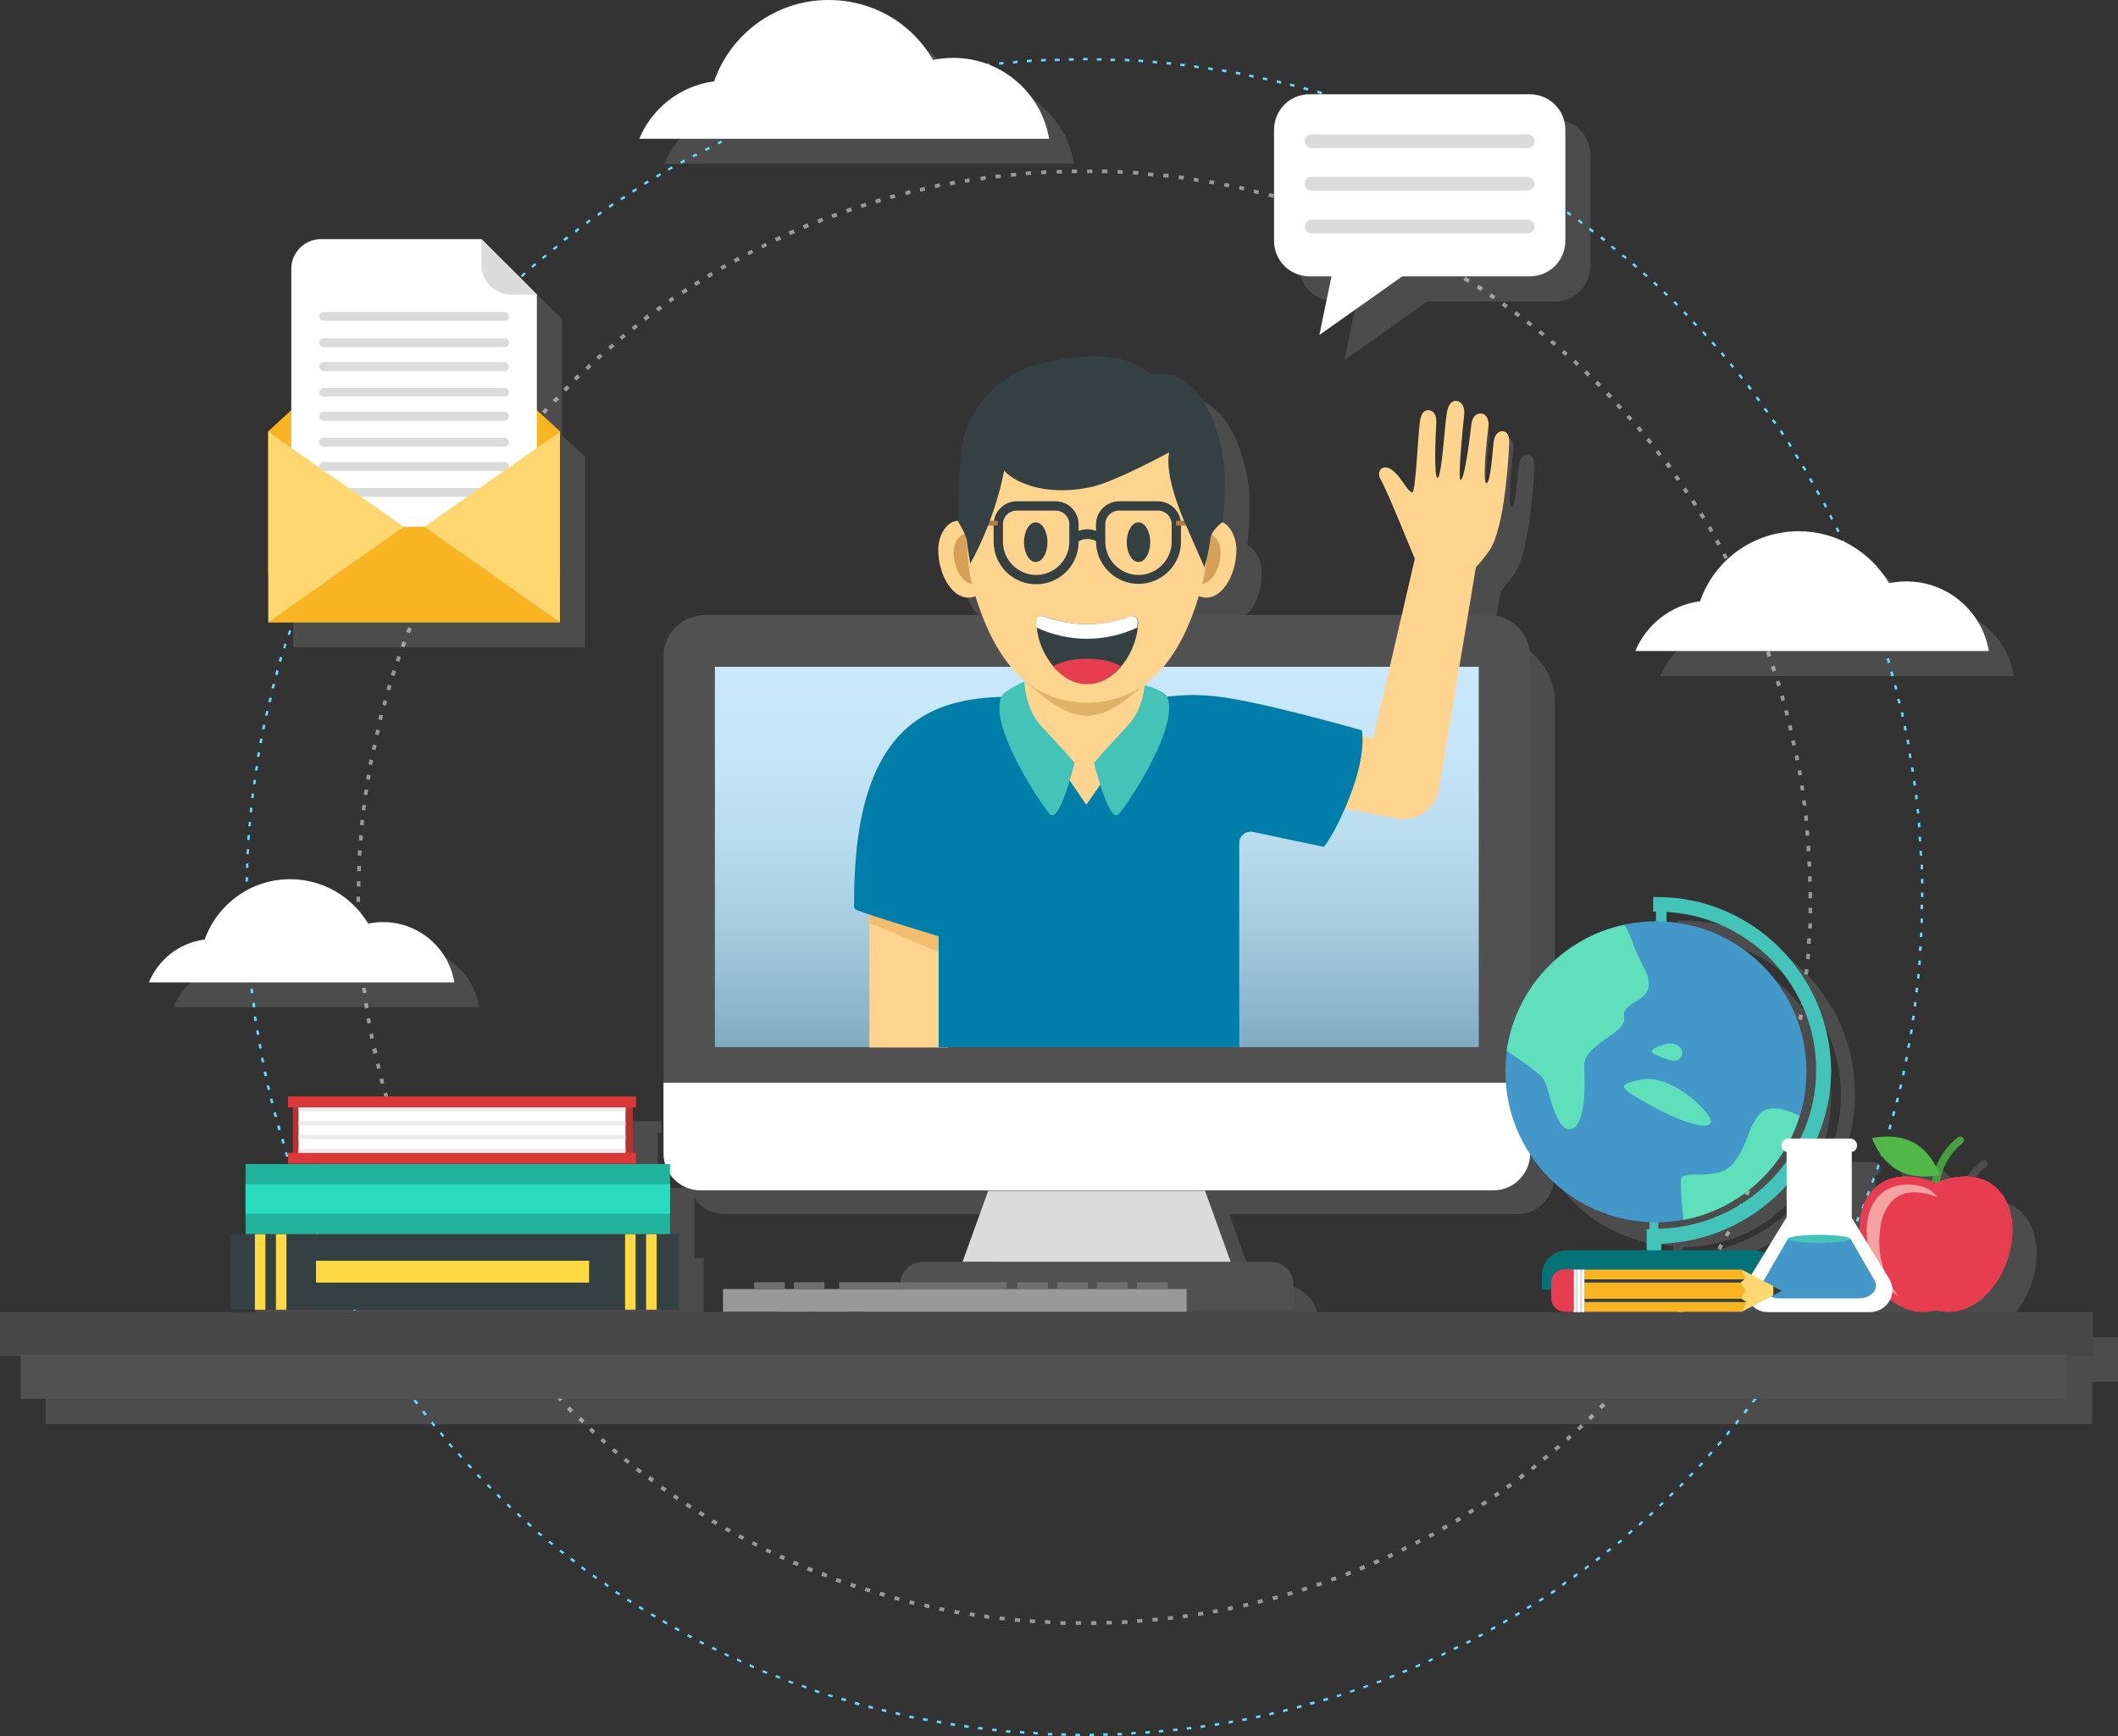 <?xml version="1.0" encoding="UTF-8"?> <!-- Generator: Adobe Illustrator 21.1.0, SVG Export Plug-In . SVG Version: 6.00 Build 0) --> <svg xmlns="http://www.w3.org/2000/svg" xmlns:xlink="http://www.w3.org/1999/xlink" version="1.1" id="Слой_1" x="0px" y="0px" viewBox="0 0 523.5 429.1" style="enable-background:new 0 0 523.5 429.1;" xml:space="preserve"><rect x="0" y="0" width="523.5" height="429.1" fill="#333333" stroke="none"/> <style type="text/css"> .st0{opacity:0.42;} .st1{fill:#6E6E6E;} .st2{opacity:0.5;} .st3{fill:#FFFFFF;} .st4{fill:#66DBFF;} .st5{fill:#F8B423;} .st6{fill:#DBDBDB;} .st7{fill:#FED770;} .st8{fill:#474747;} .st9{fill:#515151;} .st10{fill:url(#SVGID_1_);} .st11{fill:#FFD48F;} .st12{fill:#F0BE6E;} .st13{fill:#007EAA;} .st14{fill:#E0B267;} .st15{fill:#44C3B8;} .st16{fill:#D6A058;} .st17{fill:#344042;} .st18{fill:#E63D50;} .st19{fill:#AF7E44;} .st20{fill:#469E3E;} .st21{fill:#51B748;} .st22{fill:#F55D5D;} .st23{fill:#F5A2A2;} .st24{fill:#057277;} .st25{fill:#4497C9;} .st26{fill:#5FE0BA;} .st27{fill:#E0E0E0;} .st28{fill:#B83030;} .st29{fill:#DB3939;} .st30{fill:#EBEBEB;} .st31{fill:#FFD942;} .st32{fill:#22B39C;} .st33{fill:#2ADBBF;} .st34{fill:#999999;} </style> <g> <g class="st0"> <path class="st1" d="M144.6,148.2v-35.4l-5.7-5.2V78.9v0l0,0l-13.7-13.7H85.5c-4,0-7.3,3.3-7.3,7.3v35.1l-5.7,5.2v35.4V160h72.1 V148.2z"></path> <path class="st1" d="M329.9,74.5h5.4l-3,14.5l20.5-14.5h31.5c4.9,0,8.8-3.9,8.8-8.8V38.3c0-4.9-3.9-8.8-8.8-8.8h-54.4 c-4.9,0-8.8,3.9-8.8,8.8v27.4C321.1,70.6,325,74.5,329.9,74.5z"></path> <path class="st1" d="M100.8,234c-1.3,0-2.5,0.1-3.7,0.4c-3.9-6.6-11.1-11-19.3-11c-9.7,0-18,6.2-21.1,14.9 c-6.3,0.8-11.5,5-13.8,10.6h75.5C117.1,240.5,109.7,234,100.8,234z"></path> <path class="st1" d="M477.4,149.9c-1.5,0-2.9,0.2-4.3,0.4c-4.5-7.6-12.8-12.8-22.3-12.8c-11.3,0-20.9,7.2-24.4,17.3 c-7.2,0.9-13.3,5.8-16,12.3h87.4C496.2,157.3,487.6,149.9,477.4,149.9z"></path> <path class="st1" d="M241.8,20.4c-1.7,0-3.4,0.2-5,0.5C231.7,12.1,222,6.2,211,6.2c-13.1,0-24.2,8.4-28.3,20.1 c-8.4,1.1-15.4,6.7-18.5,14.2h101.3C263.6,29.1,253.8,20.4,241.8,20.4z"></path> <polygon class="st1" points="523.5,330.5 6.2,330.5 6.2,341.5 11.3,341.5 11.3,352 517.1,352 517.1,341.5 523.5,341.5 "></polygon> <path class="st1" d="M245.1,111.2c-2.4,5-2.4,23.6-2.4,23.6s0,0,0,0c-2.8,0.4-4.6,3.9-4.6,7.1c0,6.6,3.9,12.8,8.4,11.8 c0.3-0.1,0.6-0.2,0.8-0.3c0.5,1.6,1,3.1,1.6,4.6h-63c-8.7,0-15.7,7.1-15.7,15.7v99.9v10.9v6.6c0,0.9,0.1,1.7,0.4,2.5H66.8v5v7.3v5 H63v18.7h6.2h2.6h2.5H77h83.7h2.6h2.5h2.6h5.5v-18.7h-2.3v-5v-7.3v-2.5c1.6,2.4,4.4,4,7.6,4h6.6h64.6l-6.4,17.6h-7 c-3.5,0-6.4,2.1-7.8,5.1h-15.7v1.7h-3.7v-1.7h-7.6v1.7h-2.2v-1.7h-7.6v1.7h-7.7v5.6h114.6v-0.5h26.4v-3.4c0-4.7-3.8-8.5-8.5-8.5 h-7l-6.4-17.6h64.6h6.6c5,0,9-4,9.1-8.9c6.4,9.7,17.1,16.2,29.4,16.7v1.7l-0.7,0l0,5.1l-15.9,0c-5.4,0-9.7,4.4-9.7,9.7v0l2.3,0 c0,0.1,0,0.2,0,0.4c0,2.9,2.3,5.2,5.2,5.2h0.3h0.5h0.6h0.5h0.6h0.5h38.8l2.8-1.5c0.9,0.9,2.2,1.5,3.7,1.5h25.3 c2.2,0,4-1.3,4.9-3.1c3.1,2.5,7,3.8,11.3,2.7c10.3,2.8,18.9-8.9,18.9-19.8c0-10.6-8-15.8-18.1-12c0.2-1.2,0.6-2.4,1-3.4 c1.4-3.2,3.5-5.2,4.6-6c0.4-0.3,0.5-0.8,0.2-1.2l0,0c-0.3-0.5-0.9-0.6-1.4-0.2c-1.3,1-3.6,3.2-5.2,6.8c-0.1,0.1-0.1,0.3-0.2,0.4 c-1-1.8-2.8-4.4-5.5-5.9c-4.6-2.5-10.3-1.1-10.3-1.1s1.9,5.5,6.5,8c3.1,1.7,6.5,1.6,8.6,1.4c-0.1,0.4-0.2,0.9-0.3,1.3 c-10.4-3.8-17.9,1.4-18,11.9l-1.8-3h0v-16.3c0.8-0.1,1.3-0.8,1.3-1.6c0-0.9-0.7-1.7-1.7-1.7H455c2.3-5.2,3.5-10.8,3.5-16.8 c0-23.6-19.2-42.9-42.9-42.9h-1v3.6h0.7v2.4c-3.6,0-7.1,0.5-10.4,1.5c-0.1,0-0.2,0-0.2,0.1c-0.9,0.3-1.7,0.5-2.6,0.9 c-0.1,0-0.1,0-0.2,0.1c-0.8,0.3-1.6,0.7-2.4,1c0,0,0,0-0.1,0c-0.8,0.4-1.6,0.8-2.4,1.2c-0.1,0-0.2,0.1-0.2,0.1 c-1.5,0.9-3,1.9-4.4,3c-0.1,0.1-0.1,0.1-0.2,0.2c-1.4,1.1-2.7,2.3-3.9,3.6c0,0-0.1,0.1-0.1,0.1c-0.6,0.7-1.2,1.3-1.8,2 c0,0,0,0-0.1,0.1c-0.6,0.7-1.1,1.4-1.6,2.2c0,0,0,0,0,0c-0.2,0.2-0.3,0.4-0.4,0.7v-76.8c0-8.6-6.9-15.6-15.4-15.7l2-11.7 c0.8-0.8,3.1-3.6,3.8-4.8c3-5.3,4.2-18.7,4.5-25.4c0.1-2-0.1-3.3-1.5-3.5c-1.3-0.2-2.1,1.1-2.3,2.5c-0.3,2.6-0.8,10.4-1.8,10.3 c-1-0.1,0-10.5,0.5-13.9c0.2-1.5-0.4-3.2-1.8-3.3c-1.5-0.1-2.2,1.2-2.4,2.5c-0.4,3.5-1.7,14-2.7,13.9c-0.8-0.1,0.7-14.2,0.9-16.1 c0.2-1.8-0.5-3.2-1.8-3.4c-1.4-0.2-2.2,1.1-2.5,3c-0.6,4.1-1.3,16.1-2.3,16c-0.9-0.1-0.5-10.1-0.3-13.5c0.1-1.7-0.4-3-1.7-3.2 c-1.6-0.2-2.2,1.3-2.4,3.3c-0.5,4.2-1,16.7-1.8,17c-0.7,0.3-2.6-3.2-3.9-4.5c-0.9-1-2.2-2-3.3-1.6c-1.1,0.4-1.4,1.7-0.6,3 c1.8,3.1,8,18.7,8.4,19.5l-3.2,13.8h-51.6c0.6-1.5,1.1-3,1.6-4.6c0.3,0.1,0.5,0.2,0.8,0.3c4.6,1,8.4-5.3,8.4-11.8 c0-2.8-1.4-5.9-3.6-6.8c0,0,0,0,0,0s1.2-10,0-16.7c-1.1-6.2-5.1-20.9-17-19.9c-2.3,0.2-5.4-7.3-26.3-3 C257.5,97.1,249.7,101.5,245.1,111.2z M447.8,290.8v2.3c-7.1,9.9-18.7,16.6-31.8,16.9v-1.7c4-0.1,7.8-0.7,11.4-1.9c0,0,0,0,0.1,0 c1.6-0.5,3.2-1.2,4.7-1.9c0,0,0,0,0,0c0.7-0.4,1.5-0.8,2.2-1.2c0,0,0,0,0,0c1.4-0.8,2.8-1.8,4.1-2.8c0,0,0.1-0.1,0.1-0.1 c1.3-1,2.5-2.1,3.6-3.2c0,0,0.1-0.1,0.1-0.1c0.5-0.5,1-1.1,1.5-1.7c0,0,0.1-0.1,0.1-0.1c1-1.2,2-2.5,2.8-3.8 c0.1-0.1,0.1-0.2,0.2-0.3c0.1-0.2,0.2-0.3,0.3-0.5C447.4,290.6,447.6,290.7,447.8,290.8z M447.8,307.1L447.8,307.1l-6.1,9.8 c-1.6-1.2-3.6-1.9-5.7-1.9l-19.4,0v-1.5c12.4-0.4,23.5-6.1,31.2-14.7V307.1z M443.5,243c7.4,7.4,11.5,17.3,11.5,27.7 c0,6-1.4,11.7-3.9,16.8h-2.3c0.1-0.2,0.2-0.5,0.3-0.7c0-0.1,0.1-0.2,0.1-0.3c0.3-0.7,0.6-1.3,0.9-2c0-0.1,0.1-0.2,0.1-0.2 c0.3-0.8,0.6-1.5,0.8-2.3c0,0,0,0,0,0h0c1-3.4,1.6-7.1,1.6-10.8c0-19.7-15.3-35.8-34.6-37.1v-2.4 C427.6,232.1,436.6,236.1,443.5,243z"></path> <polygon class="st1" points="77.4,279.9 78.6,279.9 78.6,291.1 77.4,291.1 77.4,293.8 163.5,293.8 163.5,291.1 162.6,291.1 162.6,279.9 163.5,279.9 163.5,277.1 77.4,277.1 "></polygon> </g> <g class="st2"> <path class="st3" d="M267.2,401.6l-1.3,0l0-0.9l1.3,0L267.2,401.6z M269.7,401.6l0-0.9c0.4,0,0.8,0,1.3,0l0,0.9 C270.6,401.6,270.2,401.6,269.7,401.6z M263.4,401.6l-1.3,0l0-0.9l1.3,0L263.4,401.6z M273.5,401.5l0-0.9c0.4,0,0.8,0,1.3,0l0,0.9 C274.4,401.5,274,401.5,273.5,401.5z M259.6,401.4l-1.3-0.1l0-0.9l1.3,0.1L259.6,401.4z M277.3,401.4l0-0.9l1.3-0.1l0.1,0.9 L277.3,401.4z M255.8,401.2l-1.3-0.1l0.1-0.9l1.3,0.1L255.8,401.2z M281.1,401.1l-0.1-0.9l1.3-0.1l0.1,0.9L281.1,401.1z M252.1,400.9l-1.3-0.1l0.1-0.9l1.3,0.1L252.1,400.9z M284.9,400.8l-0.1-0.9l1.3-0.1l0.1,0.9L284.9,400.8z M248.3,400.5l-1.3-0.1 l0.1-0.9l1.3,0.1L248.3,400.5z M288.7,400.4l-0.1-0.9l1.3-0.1l0.1,0.9L288.7,400.4z M244.5,400.1l-1.3-0.2l0.1-0.9l1.2,0.2 L244.5,400.1z M292.4,400l-0.1-0.9l1.2-0.2l0.1,0.9L292.4,400z M240.8,399.6l-1.2-0.2l0.2-0.9l1.2,0.2L240.8,399.6z M296.2,399.4 l-0.1-0.9l1.2-0.2l0.2,0.9L296.2,399.4z M237,399l-1.2-0.2l0.2-0.9l1.2,0.2L237,399z M299.9,398.8l-0.2-0.9l1.2-0.2l0.2,0.9 L299.9,398.8z M233.3,398.3l-1.2-0.2l0.2-0.9l1.2,0.2L233.3,398.3z M303.6,398.1l-0.2-0.9l1.2-0.3l0.2,0.9L303.6,398.1z M229.6,397.5l-1.2-0.3l0.2-0.9l1.2,0.3L229.6,397.5z M307.4,397.3l-0.2-0.9l1.2-0.3l0.2,0.9L307.4,397.3z M225.9,396.7l-1.2-0.3 l0.2-0.9l1.2,0.3L225.9,396.7z M311,396.4l-0.2-0.9l1.2-0.3l0.2,0.9L311,396.4z M222.2,395.7l-1.2-0.3l0.2-0.9l1.2,0.3 L222.2,395.7z M314.7,395.5l-0.2-0.9l1.2-0.3l0.2,0.9L314.7,395.5z M218.5,394.7l-1.2-0.4l0.3-0.9l1.2,0.3L218.5,394.7z M318.4,394.5l-0.3-0.9l1.2-0.4l0.3,0.9L318.4,394.5z M214.9,393.6l-1.2-0.4l0.3-0.9l1.2,0.4L214.9,393.6z M322,393.4l-0.3-0.9 l1.2-0.4l0.3,0.9L322,393.4z M211.3,392.5l-1.2-0.4l0.3-0.9l1.2,0.4L211.3,392.5z M325.6,392.2l-0.3-0.9l1.2-0.4l0.3,0.9 L325.6,392.2z M207.7,391.3l-1.2-0.4l0.3-0.9l1.2,0.4L207.7,391.3z M329.2,390.9l-0.3-0.9l1.2-0.4l0.3,0.9L329.2,390.9z M204.2,389.9l-1.2-0.5l0.3-0.9l1.2,0.5L204.2,389.9z M332.8,389.6l-0.3-0.9l1.2-0.5l0.3,0.9L332.8,389.6z M200.6,388.6l-1.2-0.5 l0.4-0.9l1.2,0.5L200.6,388.6z M336.3,388.2l-0.4-0.9l1.2-0.5l0.4,0.9L336.3,388.2z M197.1,387.1l-1.2-0.5l0.4-0.9l1.2,0.5 L197.1,387.1z M339.8,386.7l-0.4-0.9l1.2-0.5l0.4,0.9L339.8,386.7z M193.7,385.6c-0.4-0.2-0.8-0.3-1.1-0.5l0.4-0.9 c0.4,0.2,0.8,0.3,1.1,0.5L193.7,385.6z M343.3,385.2l-0.4-0.9l1.1-0.5l0.4,0.9L343.3,385.2z M190.3,384l-1.1-0.5l0.4-0.8l1.1,0.5 L190.3,384z M346.7,383.5l-0.4-0.8l1.1-0.6l0.4,0.8L346.7,383.5z M186.9,382.3c-0.4-0.2-0.7-0.4-1.1-0.6l0.4-0.8 c0.4,0.2,0.7,0.4,1.1,0.6L186.9,382.3z M350.1,381.8l-0.4-0.8l1.1-0.6l0.4,0.8L350.1,381.8z M183.5,380.6l-1.1-0.6l0.5-0.8 l1.1,0.6L183.5,380.6z M353.5,380.1l-0.5-0.8l1.1-0.6l0.5,0.8L353.5,380.1z M180.2,378.8l-1.1-0.6l0.5-0.8l1.1,0.6L180.2,378.8z M356.8,378.2l-0.5-0.8l1.1-0.6l0.5,0.8L356.8,378.2z M176.9,376.9l-1.1-0.6l0.5-0.8l1.1,0.6L176.9,376.9z M360.1,376.3l-0.5-0.8 c0.4-0.2,0.7-0.4,1.1-0.6l0.5,0.8C360.8,375.9,360.5,376.1,360.1,376.3z M173.7,374.9l-1.1-0.7l0.5-0.8l1.1,0.7L173.7,374.9z M363.3,374.3l-0.5-0.8l1.1-0.7l0.5,0.8L363.3,374.3z M170.5,372.9l-1.1-0.7l0.5-0.8l1.1,0.7L170.5,372.9z M366.5,372.3l-0.5-0.8 l1.1-0.7l0.5,0.8L366.5,372.3z M167.3,370.8l-1-0.7l0.5-0.8l1,0.7L167.3,370.8z M369.7,370.1l-0.5-0.8c0.3-0.2,0.7-0.5,1-0.7 l0.5,0.8C370.4,369.7,370,369.9,369.7,370.1z M164.2,368.7c-0.3-0.2-0.7-0.5-1-0.7l0.6-0.8c0.3,0.2,0.7,0.5,1,0.7L164.2,368.7z M372.8,368l-0.6-0.8c0.3-0.2,0.7-0.5,1-0.7l0.6,0.8C373.5,367.5,373.1,367.7,372.8,368z M161.1,366.4l-1-0.8l0.6-0.8l1,0.7 L161.1,366.4z M375.9,365.7l-0.6-0.8l1-0.8l0.6,0.8L375.9,365.7z M158.1,364.2l-1-0.8l0.6-0.7l1,0.8L158.1,364.2z M378.9,363.4 l-0.6-0.7l1-0.8l0.6,0.7L378.9,363.4z M155.1,361.8l-1-0.8l0.6-0.7l1,0.8L155.1,361.8z M381.8,361l-0.6-0.7l1-0.8l0.6,0.7 L381.8,361z M152.2,359.4l-1-0.8l0.6-0.7l1,0.8L152.2,359.4z M384.7,358.6l-0.6-0.7l1-0.8l0.6,0.7L384.7,358.6z M149.3,356.9 l-0.9-0.8l0.6-0.7l0.9,0.8L149.3,356.9z M387.6,356.1l-0.6-0.7l0.9-0.8l0.6,0.7L387.6,356.1z M146.5,354.4l-0.9-0.9l0.6-0.7 l0.9,0.9L146.5,354.4z M390.4,353.6l-0.6-0.7l0.9-0.9l0.7,0.7L390.4,353.6z M143.8,351.8l-0.9-0.9l0.7-0.7l0.9,0.9L143.8,351.8z M393.2,351l-0.7-0.7l0.9-0.9l0.7,0.7L393.2,351z M141,349.2l-0.9-0.9l0.7-0.7l0.9,0.9L141,349.2z M395.9,348.3l-0.7-0.7 c0.3-0.3,0.6-0.6,0.9-0.9l0.7,0.7C396.5,347.7,396.2,348,395.9,348.3z M138.4,346.4l-0.9-0.9l0.7-0.7l0.9,0.9L138.4,346.4z M398.5,345.6l-0.7-0.7l0.9-0.9l0.7,0.6L398.5,345.6z M135.8,343.7l-0.9-0.9l0.7-0.6l0.9,0.9L135.8,343.7z M401.1,342.8l-0.7-0.6 c0.3-0.3,0.6-0.6,0.8-0.9l0.7,0.6C401.6,342.2,401.4,342.5,401.1,342.8z M133.2,340.9l-0.8-0.9l0.7-0.6l0.8,0.9L133.2,340.9z M403.6,340l-0.7-0.6l0.8-1l0.7,0.6L403.6,340z M130.8,338l-0.8-1l0.7-0.6l0.8,1L130.8,338z M406.1,337.1l-0.7-0.6l0.8-1l0.7,0.6 L406.1,337.1z M128.3,335.1l-0.8-1l0.7-0.6l0.8,1L128.3,335.1z M408.5,334.1l-0.7-0.6l0.8-1l0.7,0.6L408.5,334.1z M126,332.1 l-0.8-1l0.7-0.6l0.8,1L126,332.1z M410.8,331.2l-0.7-0.6c0.3-0.3,0.5-0.7,0.8-1l0.8,0.6C411.3,330.5,411.1,330.8,410.8,331.2z M123.7,329.1l-0.8-1l0.8-0.6l0.7,1L123.7,329.1z M413.1,328.1l-0.8-0.6l0.7-1l0.8,0.6L413.1,328.1z M121.4,326l-0.7-1l0.8-0.5 l0.7,1L121.4,326z M415.3,325.1l-0.8-0.5l0.7-1l0.8,0.5L415.3,325.1z M119.3,322.9l-0.7-1l0.8-0.5l0.7,1L119.3,322.9z M417.4,321.9l-0.8-0.5l0.7-1l0.8,0.5L417.4,321.9z M117.2,319.8l-0.7-1.1l0.8-0.5l0.7,1.1L117.2,319.8z M419.5,318.8l-0.8-0.5 l0.7-1.1l0.8,0.5L419.5,318.8z M115.1,316.5l-0.7-1.1l0.8-0.5l0.7,1.1L115.1,316.5z M421.5,315.6l-0.8-0.5l0.7-1.1l0.8,0.5 L421.5,315.6z M113.1,313.3l-0.6-1.1l0.8-0.5l0.6,1.1L113.1,313.3z M423.5,312.3l-0.8-0.5l0.6-1.1l0.8,0.5L423.5,312.3z M111.2,310l-0.6-1.1l0.8-0.5l0.6,1.1L111.2,310z M425.3,309l-0.8-0.5l0.6-1.1l0.8,0.5L425.3,309z M109.4,306.7l-0.6-1.1l0.8-0.4 l0.6,1.1L109.4,306.7z M427.1,305.7l-0.8-0.4l0.6-1.1l0.8,0.4L427.1,305.7z M107.6,303.3l-0.6-1.1l0.8-0.4l0.6,1.1L107.6,303.3z M428.9,302.4l-0.8-0.4c0.2-0.4,0.4-0.7,0.6-1.1l0.8,0.4C429.3,301.6,429.1,302,428.9,302.4z M106,299.9l-0.5-1.1l0.9-0.4l0.5,1.1 L106,299.9z M430.5,299l-0.9-0.4l0.5-1.1l0.9,0.4L430.5,299z M104.3,296.5l-0.5-1.2l0.9-0.4l0.5,1.2L104.3,296.5z M432.1,295.5 l-0.9-0.4c0.2-0.4,0.3-0.8,0.5-1.1l0.9,0.4C432.5,294.8,432.3,295.2,432.1,295.5z M102.8,293l-0.5-1.2l0.9-0.4l0.5,1.2L102.8,293z M433.6,292.1l-0.9-0.4l0.5-1.2l0.9,0.4L433.6,292.1z M101.3,289.5l-0.5-1.2l0.9-0.3l0.5,1.2L101.3,289.5z M435.1,288.6l-0.9-0.4 l0.5-1.2l0.9,0.3L435.1,288.6z M99.9,285.9l-0.4-1.2l0.9-0.3l0.4,1.2L99.9,285.9z M436.5,285l-0.9-0.3l0.4-1.2l0.9,0.3L436.5,285z M98.6,282.4l-0.4-1.2l0.9-0.3l0.4,1.2L98.6,282.4z M437.8,281.5l-0.9-0.3l0.4-1.2l0.9,0.3L437.8,281.5z M97.4,278.8l-0.4-1.2 l0.9-0.3l0.4,1.2L97.4,278.8z M439,277.9l-0.9-0.3l0.4-1.2l0.9,0.3L439,277.9z M96.2,275.2l-0.4-1.2l0.9-0.3l0.4,1.2L96.2,275.2z M440.1,274.3l-0.9-0.3l0.4-1.2l0.9,0.3L440.1,274.3z M95.1,271.5l-0.3-1.2l0.9-0.3l0.3,1.2L95.1,271.5z M441.2,270.6l-0.9-0.3 l0.3-1.2l0.9,0.3L441.2,270.6z M94.1,267.9l-0.3-1.2l0.9-0.2l0.3,1.2L94.1,267.9z M442.2,267l-0.9-0.2l0.3-1.2l0.9,0.2L442.2,267z M93.2,264.2l-0.3-1.2l0.9-0.2l0.3,1.2L93.2,264.2z M443.1,263.3l-0.9-0.2l0.3-1.2l0.9,0.2L443.1,263.3z M92.3,260.5l-0.3-1.2 L93,259l0.3,1.2L92.3,260.5z M443.9,259.6l-0.9-0.2l0.3-1.2l0.9,0.2L443.9,259.6z M91.5,256.8l-0.2-1.2l0.9-0.2l0.2,1.2 L91.5,256.8z M444.7,255.9l-0.9-0.2l0.2-1.2l0.9,0.2L444.7,255.9z M90.8,253l-0.2-1.2l0.9-0.2l0.2,1.2L90.8,253z M445.4,252.1 l-0.9-0.2l0.2-1.2l0.9,0.2L445.4,252.1z M90.2,249.3L90,248l0.9-0.1l0.2,1.2L90.2,249.3z M446,248.4l-0.9-0.1l0.2-1.2l0.9,0.1 L446,248.4z M89.7,245.5l-0.2-1.3l0.9-0.1l0.2,1.2L89.7,245.5z M446.5,244.6l-0.9-0.1l0.2-1.2l0.9,0.1L446.5,244.6z M89.2,241.8 l-0.1-1.3l0.9-0.1l0.1,1.3L89.2,241.8z M446.9,240.9l-0.9-0.1l0.1-1.3l0.9,0.1L446.9,240.9z M88.8,238l-0.1-1.3l0.9-0.1l0.1,1.3 L88.8,238z M447.3,237.1l-0.9-0.1c0-0.4,0.1-0.8,0.1-1.3l0.9,0.1C447.3,236.3,447.3,236.7,447.3,237.1z M88.5,234.2l-0.1-1.3 l0.9-0.1l0.1,1.3L88.5,234.2z M447.5,233.3l-0.9-0.1c0-0.4,0.1-0.8,0.1-1.3l0.9,0C447.6,232.5,447.6,232.9,447.5,233.3z M88.3,230.4l-0.1-1.3l0.9,0l0.1,1.3L88.3,230.4z M447.8,229.5l-0.9,0l0.1-1.3l0.9,0L447.8,229.5z M88.2,226.6l0-1.3l0.9,0l0,1.3 L88.2,226.6z M447.9,225.7l-0.9,0l0-1.3l0.9,0L447.9,225.7z M88.1,222.9l0-1.3h0.9l0,1.3L88.1,222.9z M447.9,222H447l0-0.3l0-1.2 l0.9,0l0,1.3L447.9,222z M89.1,219.1l-0.9,0l0-1.3l0.9,0L89.1,219.1z M446.9,217.9l0-1.3l0.9,0l0,1.3L446.9,217.9z M89.2,215.3 l-0.9,0l0-1.3l0.9,0L89.2,215.3z M446.8,214.2l-0.1-1.3l0.9,0l0.1,1.3L446.8,214.2z M89.3,211.5l-0.9-0.1l0.1-1.3l0.9,0.1 L89.3,211.5z M446.6,210.4c0-0.4-0.1-0.8-0.1-1.3l0.9-0.1c0,0.4,0.1,0.8,0.1,1.3L446.6,210.4z M89.6,207.8l-0.9-0.1l0.1-1.3 l0.9,0.1L89.6,207.8z M446.3,206.6l-0.1-1.3l0.9-0.1l0.1,1.3L446.3,206.6z M89.9,204l-0.9-0.1l0.1-1.3l0.9,0.1L89.9,204z M446,202.9l-0.1-1.3l0.9-0.1l0.1,1.3L446,202.9z M90.3,200.3l-0.9-0.1l0.2-1.3l0.9,0.1L90.3,200.3z M445.6,199.1l-0.2-1.2 l0.9-0.1l0.2,1.3L445.6,199.1z M90.8,196.5l-0.9-0.1l0.2-1.3l0.9,0.1L90.8,196.5z M445.1,195.4l-0.2-1.2l0.9-0.1l0.2,1.2 L445.1,195.4z M91.4,192.8l-0.9-0.2l0.2-1.2l0.9,0.2L91.4,192.8z M444.5,191.7l-0.2-1.2l0.9-0.2l0.2,1.2L444.5,191.7z M92,189.1 l-0.9-0.2l0.2-1.2l0.9,0.2L92,189.1z M443.8,188l-0.2-1.2l0.9-0.2l0.2,1.2L443.8,188z M92.8,185.4l-0.9-0.2l0.3-1.2l0.9,0.2 L92.8,185.4z M443,184.3l-0.3-1.2l0.9-0.2l0.3,1.2L443,184.3z M93.6,181.7l-0.9-0.2l0.3-1.2l0.9,0.2L93.6,181.7z M442.2,180.6 l-0.3-1.2l0.9-0.2l0.3,1.2L442.2,180.6z M94.4,178l-0.9-0.2l0.3-1.2l0.9,0.2L94.4,178z M441.3,176.9l-0.3-1.2l0.9-0.2l0.3,1.2 L441.3,176.9z M95.4,174.4l-0.9-0.2l0.3-1.2l0.9,0.3L95.4,174.4z M440.3,173.3c-0.1-0.4-0.2-0.8-0.3-1.2l0.9-0.3 c0.1,0.4,0.2,0.8,0.3,1.2L440.3,173.3z M96.4,170.7l-0.9-0.3l0.4-1.2l0.9,0.3L96.4,170.7z M439.3,169.7l-0.4-1.2l0.9-0.3l0.4,1.2 L439.3,169.7z M97.5,167.1l-0.9-0.3l0.4-1.2l0.9,0.3L97.5,167.1z M438.1,166l-0.4-1.2l0.9-0.3l0.4,1.2L438.1,166z M98.7,163.6 l-0.9-0.3l0.4-1.2l0.9,0.3L98.7,163.6z M436.9,162.4l-0.4-1.2l0.9-0.3l0.4,1.2L436.9,162.4z M100,160l-0.9-0.3l0.4-1.2l0.9,0.3 L100,160z M435.6,158.9l-0.4-1.2l0.9-0.3l0.5,1.2L435.6,158.9z M101.3,156.5l-0.9-0.3l0.5-1.2l0.9,0.4L101.3,156.5z M434.3,155.4 l-0.5-1.2l0.9-0.4l0.5,1.2L434.3,155.4z M102.7,153l-0.9-0.4l0.5-1.2l0.9,0.4L102.7,153z M432.8,151.9l-0.5-1.2l0.9-0.4l0.5,1.2 L432.8,151.9z M104.2,149.5l-0.9-0.4l0.5-1.2l0.9,0.4L104.2,149.5z M431.3,148.4l-0.5-1.1l0.9-0.4l0.5,1.2L431.3,148.4z M105.8,146.1l-0.9-0.4l0.5-1.1l0.9,0.4L105.8,146.1z M429.7,145l-0.5-1.1l0.9-0.4l0.5,1.1L429.7,145z M107.4,142.7l-0.8-0.4 l0.6-1.1l0.8,0.4L107.4,142.7z M428.1,141.6l-0.6-1.1l0.8-0.4l0.6,1.1L428.1,141.6z M109.1,139.4l-0.8-0.4l0.6-1.1l0.8,0.4 L109.1,139.4z M426.3,138.2l-0.6-1.1l0.8-0.4l0.6,1.1L426.3,138.2z M110.9,136.1l-0.8-0.5l0.6-1.1l0.8,0.5L110.9,136.1z M424.5,134.9c-0.2-0.4-0.4-0.7-0.6-1.1l0.8-0.5c0.2,0.4,0.4,0.7,0.6,1.1L424.5,134.9z M112.7,132.8l-0.8-0.5l0.6-1.1l0.8,0.5 L112.7,132.8z M422.7,131.6l-0.6-1.1l0.8-0.5l0.6,1.1L422.7,131.6z M114.6,129.5l-0.8-0.5l0.7-1.1l0.8,0.5L114.6,129.5z M420.7,128.3l-0.7-1.1l0.8-0.5l0.7,1.1L420.7,128.3z M116.6,126.3l-0.8-0.5l0.7-1.1l0.8,0.5L116.6,126.3z M418.7,125.1l-0.7-1.1 l0.8-0.5l0.7,1.1L418.7,125.1z M118.6,123.2l-0.8-0.5l0.7-1.1l0.8,0.5L118.6,123.2z M416.6,122l-0.7-1l0.8-0.5l0.7,1L416.6,122z M120.7,120l-0.8-0.5l0.7-1l0.8,0.5L120.7,120z M414.5,118.9l-0.7-1l0.8-0.5l0.7,1L414.5,118.9z M122.9,117l-0.8-0.6l0.7-1 l0.8,0.6L122.9,117z M412.3,115.8c-0.2-0.3-0.5-0.7-0.7-1l0.8-0.6c0.3,0.3,0.5,0.7,0.8,1L412.3,115.8z M125.1,113.9l-0.8-0.6 l0.8-1l0.7,0.6L125.1,113.9z M410,112.8l-0.8-1l0.7-0.6l0.8,1L410,112.8z M127.5,111l-0.7-0.6l0.8-1l0.7,0.6L127.5,111z M407.7,109.8l-0.8-1l0.7-0.6l0.8,1L407.7,109.8z M129.8,108l-0.7-0.6l0.8-1l0.7,0.6L129.8,108z M405.3,106.9 c-0.3-0.3-0.5-0.6-0.8-1l0.7-0.6c0.3,0.3,0.5,0.6,0.8,1L405.3,106.9z M132.2,105.1l-0.7-0.6l0.8-1l0.7,0.6L132.2,105.1z M402.8,104l-0.8-0.9l0.7-0.6l0.8,0.9L402.8,104z M134.7,102.3l-0.7-0.6l0.8-0.9l0.7,0.6L134.7,102.3z M400.3,101.2l-0.9-0.9 l0.7-0.6l0.9,0.9L400.3,101.2z M137.3,99.5l-0.7-0.6l0.9-0.9l0.7,0.7L137.3,99.5z M397.8,98.5l-0.9-0.9l0.7-0.7l0.9,0.9 L397.8,98.5z M139.9,96.8l-0.7-0.7l0.9-0.9l0.7,0.7L139.9,96.8z M395.1,95.7c-0.3-0.3-0.6-0.6-0.9-0.9l0.7-0.7 c0.3,0.3,0.6,0.6,0.9,0.9L395.1,95.7z M142.5,94.1l-0.7-0.7l0.9-0.9l0.7,0.7L142.5,94.1z M392.4,93.1l-0.9-0.9l0.7-0.7l0.9,0.9 L392.4,93.1z M145.3,91.5l-0.6-0.7l0.9-0.9l0.6,0.7L145.3,91.5z M389.7,90.5l-0.9-0.9l0.6-0.7l0.9,0.9L389.7,90.5z M148,88.9 l-0.6-0.7l0.9-0.8l0.6,0.7L148,88.9z M386.9,88l-0.9-0.8l0.6-0.7l0.9,0.8L386.9,88z M150.9,86.4l-0.6-0.7l1-0.8l0.6,0.7 L150.9,86.4z M384.1,85.5l-1-0.8l0.6-0.7l1,0.8L384.1,85.5z M153.7,84l-0.6-0.7l1-0.8l0.6,0.7L153.7,84z M381.2,83.1l-1-0.8 l0.6-0.7l1,0.8L381.2,83.1z M156.7,81.6l-0.6-0.7l1-0.8l0.6,0.7L156.7,81.6z M378.2,80.7l-1-0.8l0.6-0.7l1,0.8L378.2,80.7z M159.6,79.3l-0.6-0.8l1-0.8l0.6,0.8L159.6,79.3z M375.2,78.4l-1-0.7l0.6-0.8l1,0.8L375.2,78.4z M162.7,77l-0.6-0.8l1-0.7l0.6,0.8 L162.7,77z M372.2,76.2l-1-0.7l0.5-0.8l1,0.7L372.2,76.2z M165.7,74.8l-0.5-0.8c0.3-0.2,0.7-0.5,1-0.7l0.5,0.8L165.7,74.8z M369.1,74l-1-0.7l0.5-0.8l1,0.7L369.1,74z M168.9,72.7l-0.5-0.8l1.1-0.7l0.5,0.8L168.9,72.7z M366,71.9l-1-0.6l0.2-0.5l0.3-0.4 l1.1,0.7L366,71.9z M172,70.7l-0.5-0.8l1.1-0.7l0.5,0.8L172,70.7z M362.8,69.9l-1.1-0.7l0.5-0.8l1.1,0.7L362.8,69.9z M175.2,68.7 l-0.5-0.8l1.1-0.7l0.5,0.8L175.2,68.7z M359.6,67.9l-1.1-0.6l0.5-0.8l1.1,0.6L359.6,67.9z M178.5,66.7l-0.5-0.8l1.1-0.6l0.5,0.8 L178.5,66.7z M356.4,66.1l-1.1-0.6l0.5-0.8l1.1,0.6L356.4,66.1z M181.8,64.9l-0.5-0.8l1.1-0.6l0.5,0.8L181.8,64.9z M353.1,64.2 l-1.1-0.6l0.4-0.8l1.1,0.6L353.1,64.2z M185.1,63.1l-0.4-0.8l1.1-0.6l0.4,0.8L185.1,63.1z M349.8,62.5l-1.1-0.6l0.4-0.8l1.1,0.6 L349.8,62.5z M188.5,61.4l-0.4-0.8l1.1-0.6l0.4,0.8L188.5,61.4z M346.4,60.8l-1.1-0.5l0.4-0.9l1.1,0.5L346.4,60.8z M191.9,59.7 l-0.4-0.9l1.2-0.5l0.4,0.9L191.9,59.7z M343,59.2l-1.1-0.5l0.4-0.9l1.1,0.5L343,59.2z M195.3,58.1l-0.4-0.9l1.2-0.5l0.4,0.9 L195.3,58.1z M339.6,57.6l-1.1-0.5l0.4-0.9l1.2,0.5L339.6,57.6z M198.8,56.6l-0.4-0.9l1.2-0.5l0.4,0.9L198.8,56.6z M336.1,56.2 l-1.2-0.5l0.4-0.9l1.2,0.5L336.1,56.2z M202.3,55.2l-0.3-0.9c0.4-0.2,0.8-0.3,1.2-0.5l0.3,0.9C203.1,54.9,202.7,55.1,202.3,55.2z M332.6,54.8l-1.2-0.4l0.3-0.9l1.2,0.5L332.6,54.8z M205.8,53.9l-0.3-0.9l1.2-0.4l0.3,0.9L205.8,53.9z M329.1,53.4l-1.2-0.4 l0.3-0.9l1.2,0.4L329.1,53.4z M209.4,52.6l-0.3-0.9l1.2-0.4l0.3,0.9L209.4,52.6z M325.5,52.2l-1.2-0.4l0.3-0.9l1.2,0.4L325.5,52.2 z M213,51.4l-0.3-0.9l1.2-0.4l0.3,0.9L213,51.4z M321.9,51l-1.2-0.4l0.3-0.9l1.2,0.4L321.9,51z M216.6,50.3l-0.3-0.9l1.2-0.4 l0.3,0.9L216.6,50.3z M318.3,49.9l-1.2-0.3l0.3-0.9l1.2,0.4L318.3,49.9z M220.2,49.2l-0.3-0.9l1.2-0.3l0.2,0.9L220.2,49.2z M314.7,48.9l-1.2-0.3l0.2-0.9l1.2,0.3L314.7,48.9z M223.9,48.2l-0.2-0.9l1.2-0.3l0.2,0.9L223.9,48.2z M311,48l-1.2-0.3l0.2-0.9 l1.2,0.3L311,48z M227.5,47.4l-0.2-0.9l1.2-0.3l0.2,0.9L227.5,47.4z M307.4,47.1l-1.2-0.3l0.2-0.9l1.2,0.3L307.4,47.1z M231.2,46.5l-0.2-0.9l1.2-0.3l0.2,0.9L231.2,46.5z M303.7,46.3l-1.2-0.2l0.2-0.9l1.2,0.2L303.7,46.3z M234.9,45.8l-0.2-0.9 l1.2-0.2l0.2,0.9L234.9,45.8z M300,45.6l-1.2-0.2l0.2-0.9l1.2,0.2L300,45.6z M238.6,45.2l-0.2-0.9l1.2-0.2l0.1,0.9L238.6,45.2z M296.2,45l-1.2-0.2l0.1-0.9l1.2,0.2L296.2,45z M242.4,44.6l-0.1-0.9l1.3-0.2l0.1,0.9L242.4,44.6z M292.5,44.4l-1.2-0.2l0.1-0.9 l1.3,0.2L292.5,44.4z M246.1,44.1l-0.1-0.9l1.3-0.1l0.1,0.9L246.1,44.1z M288.8,43.9l-1.3-0.1l0.1-0.9l1.3,0.1L288.8,43.9z M249.9,43.7l-0.1-0.9l1.3-0.1l0.1,0.9L249.9,43.7z M285,43.6l-1.3-0.1l0.1-0.9l1.3,0.1L285,43.6z M253.6,43.3l-0.1-0.9l1.3-0.1 l0.1,0.9L253.6,43.3z M281.3,43.2l-1.3-0.1l0.1-0.9l1.3,0.1L281.3,43.2z M257.4,43.1l-0.1-0.9l1.3-0.1l0,0.9L257.4,43.1z M277.5,43l-1.3-0.1l0-0.9l1.3,0.1L277.5,43z M261.2,42.9l0-0.9l1.3,0l0,0.9L261.2,42.9z M273.7,42.8l-1.3,0l0-0.9l1.3,0 L273.7,42.8z M264.9,42.8l0-0.9l1.3,0l0,0.9L264.9,42.8z M270,42.8l-1.3,0l0-0.9l1.3,0L270,42.8z"></path> </g> <g> <path class="st4" d="M267,429.1c-0.4,0-0.8,0-1.2,0l0-0.6c0.4,0,0.8,0,1.1,0L267,429.1z M269.3,429.1l0-0.6l1.1,0l0,0.6 L269.3,429.1z M263.5,429l-1.2,0l0-0.6l1.1,0L263.5,429z M272.7,429l0-0.6l1.1,0l0,0.6L272.7,429z M260.1,428.9 c-0.4,0-0.8,0-1.1,0l0-0.6c0.4,0,0.8,0,1.1,0L260.1,428.9z M276.2,428.9l0-0.6c0.4,0,0.8,0,1.1,0l0,0.6 C276.9,428.9,276.6,428.9,276.2,428.9z M256.6,428.7l-1.2-0.1l0-0.6l1.1,0.1L256.6,428.7z M279.6,428.7l0-0.6l1.1-0.1l0,0.6 L279.6,428.7z M253.2,428.5l-1.1-0.1l0-0.6l1.1,0.1L253.2,428.5z M283.1,428.5l0-0.6c0.4,0,0.8-0.1,1.1-0.1l0,0.6 C283.8,428.5,283.5,428.5,283.1,428.5z M249.7,428.3c-0.4,0-0.8-0.1-1.1-0.1l0.1-0.6c0.4,0,0.8,0.1,1.1,0.1L249.7,428.3z M286.5,428.2l-0.1-0.6l1.1-0.1l0.1,0.6L286.5,428.2z M246.3,427.9l-1.1-0.1l0.1-0.6l1.1,0.1L246.3,427.9z M290,427.9l-0.1-0.6 l1.1-0.1l0.1,0.6L290,427.9z M242.8,427.5l-1.1-0.1l0.1-0.6l1.1,0.1L242.8,427.5z M293.4,427.5l-0.1-0.6c0.4,0,0.8-0.1,1.1-0.1 l0.1,0.6C294.2,427.4,293.8,427.5,293.4,427.5z M239.4,427.1c-0.4-0.1-0.8-0.1-1.1-0.2l0.1-0.6c0.4,0.1,0.8,0.1,1.1,0.2 L239.4,427.1z M296.8,427.1l-0.1-0.6l1.1-0.2l0.1,0.6L296.8,427.1z M236,426.6l-1.1-0.2l0.1-0.6l1.1,0.2L236,426.6z M300.3,426.6 l-0.1-0.6l1.1-0.2l0.1,0.6L300.3,426.6z M232.6,426c-0.4-0.1-0.8-0.1-1.1-0.2l0.1-0.6c0.4,0.1,0.8,0.1,1.1,0.2L232.6,426z M303.7,426l-0.1-0.6c0.4-0.1,0.8-0.1,1.1-0.2l0.1,0.6C304.4,425.9,304,425.9,303.7,426z M229.2,425.4l-1.1-0.2l0.1-0.6l1.1,0.2 L229.2,425.4z M307.1,425.4l-0.1-0.6l1.1-0.2l0.1,0.6L307.1,425.4z M225.8,424.8l-1.1-0.2l0.1-0.6l1.1,0.2L225.8,424.8z M310.5,424.7l-0.1-0.6l1.1-0.2l0.1,0.6L310.5,424.7z M222.4,424c-0.4-0.1-0.7-0.2-1.1-0.3l0.1-0.6c0.4,0.1,0.7,0.2,1.1,0.3 L222.4,424z M313.8,424l-0.1-0.6c0.4-0.1,0.7-0.2,1.1-0.3l0.1,0.6C314.6,423.8,314.2,423.9,313.8,424z M219,423.2 c-0.4-0.1-0.7-0.2-1.1-0.3l0.1-0.6c0.4,0.1,0.7,0.2,1.1,0.3L219,423.2z M317.2,423.2l-0.1-0.6l1.1-0.3l0.1,0.6L317.2,423.2z M215.7,422.4c-0.4-0.1-0.7-0.2-1.1-0.3l0.1-0.6c0.4,0.1,0.7,0.2,1.1,0.3L215.7,422.4z M320.6,422.3l-0.1-0.6 c0.4-0.1,0.7-0.2,1.1-0.3l0.2,0.6C321.3,422.1,320.9,422.2,320.6,422.3z M212.3,421.5l-1.1-0.3l0.2-0.6l1.1,0.3L212.3,421.5z M323.9,421.4l-0.2-0.6l1.1-0.3l0.2,0.6L323.9,421.4z M209,420.5c-0.4-0.1-0.7-0.2-1.1-0.3l0.2-0.6c0.4,0.1,0.7,0.2,1.1,0.3 L209,420.5z M327.2,420.5l-0.2-0.6c0.4-0.1,0.7-0.2,1.1-0.3l0.2,0.6C328,420.3,327.6,420.4,327.2,420.5z M205.7,419.5l-1.1-0.3 l0.2-0.5l1.1,0.3L205.7,419.5z M330.5,419.5l-0.2-0.5c0.4-0.1,0.7-0.2,1.1-0.4l0.2,0.5C331.3,419.2,330.9,419.4,330.5,419.5z M202.4,418.5c-0.4-0.1-0.7-0.2-1.1-0.4l0.2-0.5c0.4,0.1,0.7,0.2,1.1,0.4L202.4,418.5z M333.8,418.4l-0.2-0.5l1.1-0.4l0.2,0.5 L333.8,418.4z M199.2,417.3c-0.4-0.1-0.7-0.3-1.1-0.4l0.2-0.5c0.4,0.1,0.7,0.3,1.1,0.4L199.2,417.3z M337.1,417.3l-0.2-0.5 c0.4-0.1,0.7-0.3,1.1-0.4l0.2,0.5C337.8,417,337.5,417.1,337.1,417.3z M195.9,416.2c-0.4-0.1-0.7-0.3-1.1-0.4l0.2-0.5 c0.4,0.1,0.7,0.3,1.1,0.4L195.9,416.2z M340.4,416.1l-0.2-0.5l1.1-0.4l0.2,0.5L340.4,416.1z M192.7,414.9 c-0.4-0.1-0.7-0.3-1.1-0.4l0.2-0.5c0.4,0.1,0.7,0.3,1.1,0.4L192.7,414.9z M343.6,414.8l-0.2-0.5c0.4-0.1,0.7-0.3,1.1-0.4l0.2,0.5 C344.3,414.6,344,414.7,343.6,414.8z M189.5,413.7c-0.4-0.1-0.7-0.3-1.1-0.4l0.2-0.5c0.4,0.1,0.7,0.3,1.1,0.4L189.5,413.7z M346.8,413.5l-0.2-0.5c0.4-0.1,0.7-0.3,1.1-0.4l0.2,0.5C347.6,413.3,347.2,413.4,346.8,413.5z M186.3,412.3 c-0.4-0.1-0.7-0.3-1.1-0.5l0.2-0.5c0.3,0.2,0.7,0.3,1,0.5L186.3,412.3z M350,412.2l-0.2-0.5c0.4-0.2,0.7-0.3,1.1-0.5l0.2,0.5 C350.7,411.9,350.4,412,350,412.2z M183.1,410.9l-1-0.5l0.2-0.5l1,0.5L183.1,410.9z M353.2,410.8l-0.2-0.5c0.3-0.2,0.7-0.3,1-0.5 l0.2,0.5C353.9,410.5,353.6,410.6,353.2,410.8z M180,409.5l-1-0.5l0.2-0.5l1,0.5L180,409.5z M356.4,409.3l-0.2-0.5 c0.3-0.2,0.7-0.3,1-0.5l0.2,0.5C357.1,409,356.7,409.2,356.4,409.3z M176.9,408l-1-0.5l0.3-0.5l1,0.5L176.9,408z M359.5,407.8 l-0.3-0.5c0.3-0.2,0.7-0.3,1-0.5l0.3,0.5C360.2,407.5,359.8,407.7,359.5,407.8z M173.8,406.5l-1-0.5l0.3-0.5l1,0.5L173.8,406.5z M362.6,406.3l-0.3-0.5l1-0.5l0.3,0.5L362.6,406.3z M170.8,404.9l-1-0.5l0.3-0.5l1,0.5L170.8,404.9z M365.6,404.7l-0.3-0.5 c0.3-0.2,0.7-0.4,1-0.5l0.3,0.5C366.3,404.3,366,404.5,365.6,404.7z M167.7,403.2l-1-0.6l0.3-0.5l1,0.6L167.7,403.2z M368.7,403 l-0.3-0.5c0.3-0.2,0.7-0.4,1-0.6l0.3,0.5C369.4,402.6,369,402.8,368.7,403z M164.7,401.5l-1-0.6l0.3-0.5l1,0.6L164.7,401.5z M371.7,401.3l-0.3-0.5c0.3-0.2,0.7-0.4,1-0.6l0.3,0.5C372.4,400.9,372,401.1,371.7,401.3z M161.8,399.8l-1-0.6l0.3-0.5l1,0.6 L161.8,399.8z M374.7,399.5l-0.3-0.5c0.3-0.2,0.7-0.4,1-0.6l0.3,0.5C375.3,399.2,375,399.4,374.7,399.5z M158.8,398l-1-0.6 l0.3-0.5l1,0.6L158.8,398z M377.6,397.7l-0.3-0.5l1-0.6l0.3,0.5L377.6,397.7z M155.9,396.2l-1-0.6l0.3-0.5l1,0.6L155.9,396.2z M380.6,395.9l-0.3-0.5l1-0.6l0.3,0.5L380.6,395.9z M153,394.3c-0.3-0.2-0.6-0.4-1-0.6l0.3-0.5c0.3,0.2,0.6,0.4,1,0.6L153,394.3z M383.5,394l-0.3-0.5l1-0.6l0.3,0.5L383.5,394z M150.2,392.3l-0.9-0.7l0.3-0.5l0.9,0.7L150.2,392.3z M386.3,392l-0.3-0.5 c0.3-0.2,0.6-0.4,0.9-0.7l0.3,0.5C386.9,391.6,386.6,391.8,386.3,392z M147.3,390.3l-0.9-0.7l0.3-0.5l0.9,0.7L147.3,390.3z M389.1,390l-0.3-0.5l0.9-0.7l0.3,0.5L389.1,390z M144.5,388.3c-0.3-0.2-0.6-0.5-0.9-0.7l0.3-0.5c0.3,0.2,0.6,0.5,0.9,0.7 L144.5,388.3z M391.9,388l-0.3-0.5c0.3-0.2,0.6-0.5,0.9-0.7l0.3,0.5C392.5,387.5,392.2,387.7,391.9,388z M141.8,386.2l-0.9-0.7 l0.4-0.5l0.9,0.7L141.8,386.2z M394.7,385.9l-0.4-0.5l0.9-0.7l0.4,0.5L394.7,385.9z M139.1,384.1c-0.3-0.2-0.6-0.5-0.9-0.7 l0.4-0.4c0.3,0.2,0.6,0.5,0.9,0.7L139.1,384.1z M397.4,383.7l-0.4-0.4c0.3-0.2,0.6-0.5,0.9-0.7l0.4,0.4 C398,383.3,397.7,383.5,397.4,383.7z M136.4,381.9l-0.9-0.7l0.4-0.4l0.9,0.7L136.4,381.9z M400.1,381.6l-0.4-0.4l0.9-0.7l0.4,0.4 L400.1,381.6z M133.7,379.7l-0.9-0.7l0.4-0.4l0.9,0.7L133.7,379.7z M402.7,379.3l-0.4-0.4l0.9-0.8l0.4,0.4L402.7,379.3z M131.1,377.4c-0.3-0.3-0.6-0.5-0.9-0.8l0.4-0.4c0.3,0.3,0.6,0.5,0.9,0.8L131.1,377.4z M405.3,377.1l-0.4-0.4 c0.3-0.3,0.6-0.5,0.9-0.8l0.4,0.4C405.9,376.6,405.6,376.8,405.3,377.1z M128.5,375.1l-0.8-0.8l0.4-0.4l0.8,0.8L128.5,375.1z M407.9,374.8l-0.4-0.4c0.3-0.3,0.6-0.5,0.8-0.8l0.4,0.4C408.5,374.2,408.2,374.5,407.9,374.8z M126,372.8l-0.8-0.8l0.4-0.4 l0.8,0.8L126,372.8z M410.4,372.4L410,372c0.3-0.3,0.6-0.5,0.8-0.8l0.4,0.4C411,371.9,410.7,372.1,410.4,372.4z M123.5,370.4 l-0.8-0.8l0.4-0.4l0.8,0.8L123.5,370.4z M412.9,370l-0.4-0.4l0.8-0.8l0.4,0.4L412.9,370z M121.1,368l-0.8-0.8l0.4-0.4l0.8,0.8 L121.1,368z M415.4,367.6l-0.4-0.4l0.8-0.8l0.4,0.4L415.4,367.6z M118.6,365.5l-0.8-0.8l0.4-0.4l0.8,0.8L118.6,365.5z M417.8,365.1l-0.4-0.4l0.8-0.8l0.4,0.4L417.8,365.1z M116.3,363l-0.8-0.8l0.4-0.4l0.8,0.8L116.3,363z M420.2,362.6l-0.4-0.4 c0.3-0.3,0.5-0.6,0.8-0.8l0.4,0.4C420.7,362,420.4,362.3,420.2,362.6z M113.9,360.4l-0.8-0.9l0.4-0.4l0.8,0.9L113.9,360.4z M422.5,360l-0.4-0.4c0.3-0.3,0.5-0.6,0.8-0.9l0.4,0.4C423,359.4,422.8,359.7,422.5,360z M111.6,357.9l-0.8-0.9l0.4-0.4l0.8,0.9 L111.6,357.9z M424.8,357.4l-0.4-0.4l0.8-0.9l0.4,0.4L424.8,357.4z M109.4,355.2l-0.7-0.9l0.4-0.4l0.7,0.9L109.4,355.2z M427,354.8l-0.4-0.4l0.7-0.9l0.4,0.4L427,354.8z M107.2,352.6l-0.7-0.9l0.4-0.4l0.7,0.9L107.2,352.6z M429.2,352.1l-0.4-0.4 c0.2-0.3,0.5-0.6,0.7-0.9l0.4,0.4C429.7,351.5,429.5,351.8,429.2,352.1z M105,349.9l-0.7-0.9l0.5-0.4l0.7,0.9L105,349.9z M431.4,349.4l-0.5-0.4l0.7-0.9l0.5,0.4L431.4,349.4z M102.9,347.1l-0.7-0.9l0.5-0.3l0.7,0.9L102.9,347.1z M433.5,346.7l-0.5-0.3 c0.2-0.3,0.5-0.6,0.7-0.9l0.5,0.3C433.9,346.1,433.7,346.4,433.5,346.7z M100.8,344.4l-0.7-0.9l0.5-0.3l0.7,0.9L100.8,344.4z M435.5,343.9l-0.5-0.3l0.7-0.9l0.5,0.3L435.5,343.9z M98.8,341.6c-0.2-0.3-0.4-0.6-0.7-0.9l0.5-0.3c0.2,0.3,0.4,0.6,0.7,0.9 L98.8,341.6z M437.5,341.1l-0.5-0.3l0.7-0.9l0.5,0.3L437.5,341.1z M96.8,338.7c-0.2-0.3-0.4-0.6-0.6-1l0.5-0.3 c0.2,0.3,0.4,0.6,0.6,0.9L96.8,338.7z M439.5,338.3L439,338c0.2-0.3,0.4-0.6,0.6-0.9l0.5,0.3C439.9,337.7,439.7,338,439.5,338.3z M94.9,335.8l-0.6-1l0.5-0.3l0.6,1L94.9,335.8z M441.4,335.4l-0.5-0.3l0.6-1l0.5,0.3L441.4,335.4z M93,332.9l-0.6-1l0.5-0.3l0.6,1 L93,332.9z M443.3,332.5l-0.5-0.3l0.6-1l0.5,0.3L443.3,332.5z M91.2,330c-0.2-0.3-0.4-0.7-0.6-1l0.5-0.3c0.2,0.3,0.4,0.7,0.6,1 L91.2,330z M445.1,329.6l-0.5-0.3l0.6-1l0.5,0.3L445.1,329.6z M89.4,327l-0.6-1l0.5-0.3l0.6,1L89.4,327z M446.9,326.6l-0.5-0.3 l0.6-1l0.5,0.3L446.9,326.6z M87.6,324l-0.6-1l0.5-0.3l0.6,1L87.6,324z M448.6,323.6l-0.5-0.3c0.2-0.3,0.4-0.7,0.6-1l0.5,0.3 C449,323,448.8,323.3,448.6,323.6z M86,321c-0.2-0.3-0.4-0.7-0.6-1l0.5-0.3c0.2,0.3,0.4,0.7,0.5,1L86,321z M450.3,320.6l-0.5-0.3 l0.5-1l0.5,0.3L450.3,320.6z M84.3,318l-0.5-1l0.5-0.3l0.5,1L84.3,318z M451.9,317.6l-0.5-0.3l0.5-1l0.5,0.3L451.9,317.6z M82.7,314.9l-0.5-1l0.5-0.3l0.5,1L82.7,314.9z M453.5,314.5l-0.5-0.3l0.5-1l0.5,0.3L453.5,314.5z M81.2,311.8 c-0.2-0.3-0.3-0.7-0.5-1l0.5-0.2c0.2,0.3,0.3,0.7,0.5,1L81.2,311.8z M455,311.4l-0.5-0.2l0.5-1l0.5,0.2L455,311.4z M79.7,308.6 l-0.5-1.1l0.5-0.2l0.5,1L79.7,308.6z M456.5,308.3l-0.5-0.2l0.5-1l0.5,0.2L456.5,308.3z M78.3,305.5c-0.2-0.4-0.3-0.7-0.5-1.1 l0.5-0.2c0.2,0.4,0.3,0.7,0.5,1.1L78.3,305.5z M457.9,305.2l-0.5-0.2c0.2-0.3,0.3-0.7,0.5-1l0.5,0.2 C458.2,304.5,458,304.8,457.9,305.2z M76.9,302.3l-0.4-1.1L77,301l0.4,1.1L76.9,302.3z M459.2,302l-0.5-0.2 c0.1-0.4,0.3-0.7,0.4-1.1l0.5,0.2C459.5,301.3,459.4,301.7,459.2,302z M75.6,299.1c-0.1-0.4-0.3-0.7-0.4-1.1l0.5-0.2 c0.1,0.4,0.3,0.7,0.4,1.1L75.6,299.1z M460.6,298.8l-0.5-0.2l0.4-1.1l0.5,0.2L460.6,298.8z M74.3,295.9l-0.4-1.1l0.5-0.2l0.4,1.1 L74.3,295.9z M461.8,295.6l-0.5-0.2c0.1-0.4,0.3-0.7,0.4-1.1l0.5,0.2C462.1,294.9,461.9,295.2,461.8,295.6z M73.1,292.6l-0.4-1.1 l0.5-0.2l0.4,1.1L73.1,292.6z M463,292.4l-0.5-0.2l0.4-1.1l0.5,0.2L463,292.4z M72,289.3l-0.4-1.1l0.5-0.2l0.4,1.1L72,289.3z M464.2,289.1l-0.5-0.2l0.4-1.1l0.5,0.2L464.2,289.1z M70.8,286l-0.4-1.1l0.5-0.2l0.4,1.1L70.8,286z M465.3,285.8l-0.5-0.2 l0.4-1.1l0.5,0.2L465.3,285.8z M69.8,282.7l-0.3-1.1l0.6-0.2l0.3,1.1L69.8,282.7z M466.3,282.5l-0.6-0.2c0.1-0.4,0.2-0.7,0.3-1.1 l0.6,0.2C466.5,281.8,466.4,282.2,466.3,282.5z M68.8,279.4l-0.3-1.1l0.6-0.2l0.3,1.1L68.8,279.4z M467.3,279.2l-0.6-0.2 c0.1-0.4,0.2-0.7,0.3-1.1l0.6,0.2C467.5,278.5,467.4,278.8,467.3,279.2z M67.9,276.1l-0.3-1.1l0.6-0.1l0.3,1.1L67.9,276.1z M468.2,275.9l-0.6-0.2c0.1-0.4,0.2-0.7,0.3-1.1l0.6,0.1C468.4,275.1,468.3,275.5,468.2,275.9z M67,272.7l-0.3-1.1l0.6-0.1 l0.3,1.1L67,272.7z M469.1,272.5l-0.6-0.1l0.3-1.1l0.6,0.1L469.1,272.5z M66.2,269.4l-0.3-1.1l0.6-0.1l0.3,1.1L66.2,269.4z M469.9,269.2l-0.6-0.1c0.1-0.4,0.2-0.7,0.3-1.1l0.6,0.1C470.1,268.4,470,268.8,469.9,269.2z M65.4,266c-0.1-0.4-0.2-0.8-0.2-1.1 l0.6-0.1c0.1,0.4,0.2,0.7,0.2,1.1L65.4,266z M470.7,265.8l-0.6-0.1l0.2-1.1l0.6,0.1L470.7,265.8z M64.7,262.6l-0.2-1.1l0.6-0.1 l0.2,1.1L64.7,262.6z M471.4,262.4l-0.6-0.1c0.1-0.4,0.1-0.8,0.2-1.1l0.6,0.1C471.5,261.7,471.4,262,471.4,262.4z M64.1,259.2 l-0.2-1.1l0.6-0.1l0.2,1.1L64.1,259.2z M472,259l-0.6-0.1l0.2-1.1l0.6,0.1L472,259z M63.5,255.8l-0.2-1.1l0.6-0.1l0.2,1.1 L63.5,255.8z M472.6,255.6l-0.6-0.1l0.2-1.1l0.6,0.1L472.6,255.6z M62.9,252.4c-0.1-0.4-0.1-0.8-0.2-1.1l0.6-0.1 c0.1,0.4,0.1,0.8,0.2,1.1L62.9,252.4z M473.1,252.2l-0.6-0.1c0.1-0.4,0.1-0.8,0.2-1.1l0.6,0.1 C473.2,251.4,473.2,251.8,473.1,252.2z M62.5,249c-0.1-0.4-0.1-0.8-0.1-1.1l0.6-0.1c0,0.4,0.1,0.8,0.1,1.1L62.5,249z M473.6,248.8 l-0.6-0.1l0.1-1.1l0.6,0.1L473.6,248.8z M62,245.5l-0.1-1.1l0.6-0.1l0.1,1.1L62,245.5z M474,245.3l-0.6-0.1l0.1-1.1l0.6,0.1 L474,245.3z M61.7,242.1l-0.1-1.1l0.6-0.1l0.1,1.1L61.7,242.1z M474.4,241.9l-0.6-0.1c0-0.4,0.1-0.8,0.1-1.1l0.6,0.1 C474.5,241.1,474.4,241.5,474.4,241.9z M61.4,238.7c0-0.4-0.1-0.8-0.1-1.1l0.6,0c0,0.4,0.1,0.8,0.1,1.1L61.4,238.7z M474.7,238.5 l-0.6,0l0.1-1.1l0.6,0L474.7,238.5z M61.1,235.2l-0.1-1.2l0.6,0l0.1,1.1L61.1,235.2z M474.9,235l-0.6,0c0-0.4,0-0.8,0.1-1.1l0.6,0 C475,234.2,475,234.6,474.9,235z M60.9,231.8l-0.1-1.2l0.6,0l0.1,1.1L60.9,231.8z M475.1,231.6l-0.6,0l0.1-1.1l0.6,0L475.1,231.6z M60.8,228.3l0-1.2l0.6,0l0,1.1L60.8,228.3z M475.3,228.1l-0.6,0l0-1.1l0.6,0L475.3,228.1z M60.7,224.9c0-0.4,0-0.8,0-1.2l0.6,0 c0,0.4,0,0.8,0,1.1L60.7,224.9z M475.3,224.7l-0.6,0c0-0.4,0-0.8,0-1.1l0.6,0C475.4,223.9,475.3,224.3,475.3,224.7z M475.4,221.7 h-0.6l0-1.1l0.6,0L475.4,221.7z M61.3,221.4h-0.6c0-0.4,0-0.8,0-1.2l0.6,0C61.3,220.6,61.3,221,61.3,221.4z M474.8,218.3l0-1.1 l0.6,0l0,1.2L474.8,218.3z M61.3,217.9l-0.6,0l0-1.1l0.6,0L61.3,217.9z M474.7,214.8c0-0.4,0-0.8,0-1.1l0.6,0c0,0.4,0,0.8,0,1.2 L474.7,214.8z M61.4,214.5l-0.6,0l0-1.1l0.6,0L61.4,214.5z M474.5,211.4l-0.1-1.1l0.6,0l0.1,1.2L474.5,211.4z M61.5,211.1l-0.6,0 l0.1-1.2l0.6,0L61.5,211.1z M474.3,207.9c0-0.4-0.1-0.8-0.1-1.1l0.6,0c0,0.4,0.1,0.8,0.1,1.2L474.3,207.9z M61.7,207.6l-0.6,0 c0-0.4,0.1-0.8,0.1-1.2l0.6,0C61.8,206.9,61.7,207.2,61.7,207.6z M474.1,204.5l-0.1-1.1l0.6-0.1l0.1,1.1L474.1,204.5z M62,204.2 l-0.6,0c0-0.4,0.1-0.8,0.1-1.1l0.6,0.1C62,203.4,62,203.8,62,204.2z M473.8,201.1l-0.1-1.1l0.6-0.1l0.1,1.1L473.8,201.1z M62.3,200.8l-0.6-0.1l0.1-1.1l0.6,0.1L62.3,200.8z M473.4,197.6c0-0.4-0.1-0.8-0.1-1.1l0.6-0.1c0,0.4,0.1,0.8,0.1,1.1 L473.4,197.6z M62.7,197.3l-0.6-0.1l0.1-1.1l0.6,0.1L62.7,197.3z M473,194.2l-0.2-1.1l0.6-0.1l0.2,1.1L473,194.2z M63.1,193.9 l-0.6-0.1l0.2-1.1l0.6,0.1L63.1,193.9z M472.5,190.8l-0.2-1.1l0.6-0.1l0.2,1.1L472.5,190.8z M63.6,190.5l-0.6-0.1l0.2-1.1l0.6,0.1 L63.6,190.5z M471.9,187.4c-0.1-0.4-0.1-0.8-0.2-1.1l0.6-0.1c0.1,0.4,0.1,0.8,0.2,1.1L471.9,187.4z M64.1,187.1l-0.6-0.1l0.2-1.1 l0.6,0.1L64.1,187.1z M471.4,184c-0.1-0.4-0.1-0.8-0.2-1.1l0.6-0.1c0.1,0.4,0.1,0.8,0.2,1.1L471.4,184z M64.7,183.7l-0.6-0.1 l0.2-1.1l0.6,0.1L64.7,183.7z M470.7,180.6l-0.2-1.1l0.6-0.1l0.2,1.1L470.7,180.6z M65.4,180.3l-0.6-0.1l0.2-1.1l0.6,0.1 L65.4,180.3z M470,177.2l-0.2-1.1l0.6-0.1l0.2,1.1L470,177.2z M66.1,176.9l-0.6-0.1l0.3-1.1l0.6,0.1L66.1,176.9z M469.2,173.9 l-0.3-1.1l0.6-0.1l0.3,1.1L469.2,173.9z M66.9,173.6l-0.6-0.1l0.3-1.1l0.6,0.1L66.9,173.6z M468.4,170.5c-0.1-0.4-0.2-0.7-0.3-1.1 l0.6-0.1c0.1,0.4,0.2,0.7,0.3,1.1L468.4,170.5z M67.7,170.2l-0.6-0.1l0.3-1.1l0.6,0.1L67.7,170.2z M467.5,167.2l-0.3-1.1l0.6-0.2 l0.3,1.1L467.5,167.2z M68.6,166.9l-0.6-0.2l0.3-1.1l0.6,0.2L68.6,166.9z M466.6,163.9c-0.1-0.4-0.2-0.7-0.3-1.1l0.6-0.2 c0.1,0.4,0.2,0.7,0.3,1.1L466.6,163.9z M69.5,163.6l-0.6-0.2l0.3-1.1l0.6,0.2L69.5,163.6z M465.6,160.6c-0.1-0.4-0.2-0.7-0.3-1.1 l0.5-0.2c0.1,0.4,0.2,0.7,0.3,1.1L465.6,160.6z M70.5,160.3l-0.5-0.2l0.3-1.1l0.5,0.2L70.5,160.3z M464.5,157.3l-0.4-1.1l0.5-0.2 l0.4,1.1L464.5,157.3z M71.6,157l-0.5-0.2l0.4-1.1l0.5,0.2L71.6,157z M463.4,154c-0.1-0.4-0.3-0.7-0.4-1.1l0.5-0.2 c0.1,0.4,0.3,0.7,0.4,1.1L463.4,154z M72.7,153.7l-0.5-0.2l0.4-1.1l0.5,0.2L72.7,153.7z M462.3,150.7l-0.4-1.1l0.5-0.2l0.4,1.1 L462.3,150.7z M73.8,150.5l-0.5-0.2c0.1-0.4,0.3-0.7,0.4-1.1l0.5,0.2C74.1,149.8,74,150.1,73.8,150.5z M461.1,147.5 c-0.1-0.4-0.3-0.7-0.4-1.1l0.5-0.2c0.1,0.4,0.3,0.7,0.4,1.1L461.1,147.5z M75.1,147.3l-0.5-0.2l0.4-1.1l0.5,0.2L75.1,147.3z M459.8,144.3c-0.1-0.4-0.3-0.7-0.4-1.1l0.5-0.2c0.1,0.4,0.3,0.7,0.4,1.1L459.8,144.3z M76.3,144.1l-0.5-0.2l0.4-1.1l0.5,0.2 L76.3,144.1z M458.5,141.1L458,140l0.5-0.2l0.5,1.1L458.5,141.1z M77.7,140.9l-0.5-0.2l0.5-1.1l0.5,0.2L77.7,140.9z M457.1,137.9 c-0.2-0.4-0.3-0.7-0.5-1.1l0.5-0.2c0.2,0.4,0.3,0.7,0.5,1.1L457.1,137.9z M79,137.7l-0.5-0.2c0.2-0.4,0.3-0.7,0.5-1l0.5,0.2 C79.3,137,79.2,137.4,79,137.7z M455.7,134.8c-0.2-0.3-0.3-0.7-0.5-1l0.5-0.2c0.2,0.3,0.3,0.7,0.5,1L455.7,134.8z M80.4,134.6 l-0.5-0.2l0.5-1l0.5,0.2L80.4,134.6z M454.2,131.6c-0.2-0.3-0.3-0.7-0.5-1l0.5-0.3c0.2,0.3,0.3,0.7,0.5,1L454.2,131.6z M81.9,131.5l-0.5-0.3l0.5-1l0.5,0.3L81.9,131.5z M452.6,128.5c-0.2-0.3-0.3-0.7-0.5-1l0.5-0.3c0.2,0.3,0.3,0.7,0.5,1L452.6,128.5 z M83.4,128.4l-0.5-0.3c0.2-0.3,0.3-0.7,0.5-1l0.5,0.3C83.8,127.7,83.6,128.1,83.4,128.4z M451.1,125.5l-0.5-1l0.5-0.3l0.5,1 L451.1,125.5z M85,125.4l-0.5-0.3c0.2-0.3,0.4-0.7,0.5-1l0.5,0.3C85.4,124.7,85.2,125,85,125.4z M449.4,122.4l-0.6-1l0.5-0.3 l0.6,1L449.4,122.4z M86.7,122.3l-0.5-0.3l0.6-1l0.5,0.3L86.7,122.3z M447.7,119.4l-0.6-1l0.5-0.3l0.6,1L447.7,119.4z M88.3,119.3 l-0.5-0.3c0.2-0.3,0.4-0.7,0.6-1l0.5,0.3C88.7,118.7,88.5,119,88.3,119.3z M446,116.4l-0.6-1l0.5-0.3l0.6,1L446,116.4z M90.1,116.4l-0.5-0.3c0.2-0.3,0.4-0.7,0.6-1l0.5,0.3C90.5,115.7,90.3,116,90.1,116.4z M444.2,113.5l-0.6-1l0.5-0.3l0.6,1 L444.2,113.5z M91.8,113.4l-0.5-0.3l0.6-1l0.5,0.3L91.8,113.4z M442.4,110.5l-0.6-1l0.5-0.3l0.6,1L442.4,110.5z M93.7,110.5 l-0.5-0.3l0.6-1l0.5,0.3L93.7,110.5z M440.5,107.6l-0.6-1l0.5-0.3l0.6,1L440.5,107.6z M95.5,107.6l-0.5-0.3l0.6-1l0.5,0.3 L95.5,107.6z M438.6,104.8l-0.7-0.9l0.5-0.3l0.7,0.9L438.6,104.8z M97.5,104.8l-0.5-0.3c0.2-0.3,0.4-0.6,0.7-0.9l0.5,0.3 C97.9,104.1,97.7,104.5,97.5,104.8z M99.4,102l-0.5-0.3l0.7-0.9l0.5,0.3L99.4,102z M436.6,102l-0.7-0.9l0.5-0.3l0.7,0.9L436.6,102 z M101.5,99.2l-0.5-0.3l0.7-0.9l0.5,0.3L101.5,99.2z M434.6,99.2l-0.7-0.9l0.5-0.3l0.7,0.9L434.6,99.2z M103.5,96.4l-0.5-0.3 l0.7-0.9l0.5,0.4L103.5,96.4z M432.5,96.4c-0.2-0.3-0.5-0.6-0.7-0.9l0.5-0.4c0.2,0.3,0.5,0.6,0.7,0.9L432.5,96.4z M105.6,93.7 l-0.5-0.4l0.7-0.9l0.4,0.4L105.6,93.7z M430.4,93.7l-0.7-0.9l0.4-0.4l0.7,0.9L430.4,93.7z M107.8,91l-0.4-0.4l0.7-0.9l0.4,0.4 L107.8,91z M428.2,91l-0.7-0.9l0.4-0.4l0.7,0.9L428.2,91z M110,88.4l-0.4-0.4l0.7-0.9l0.4,0.4L110,88.4z M426,88.3 c-0.2-0.3-0.5-0.6-0.7-0.9l0.4-0.4c0.2,0.3,0.5,0.6,0.7,0.9L426,88.3z M112.2,85.7l-0.4-0.4l0.8-0.9l0.4,0.4L112.2,85.7z M423.8,85.7l-0.8-0.9l0.4-0.4l0.8,0.9L423.8,85.7z M114.5,83.2l-0.4-0.4l0.8-0.9l0.4,0.4L114.5,83.2z M421.5,83.1l-0.8-0.9 l0.4-0.4l0.8,0.9L421.5,83.1z M116.9,80.6l-0.4-0.4l0.8-0.8l0.4,0.4L116.9,80.6z M419.1,80.6l-0.8-0.8l0.4-0.4l0.8,0.8L419.1,80.6 z M119.2,78.1l-0.4-0.4l0.8-0.8l0.4,0.4L119.2,78.1z M416.8,78.1l-0.8-0.8l0.4-0.4l0.8,0.8L416.8,78.1z M121.6,75.7l-0.4-0.4 l0.8-0.8l0.4,0.4L121.6,75.7z M414.4,75.6l-0.8-0.8l0.4-0.4l0.8,0.8L414.4,75.6z M124.1,73.3l-0.4-0.4l0.8-0.8l0.4,0.4L124.1,73.3 z M411.9,73.2l-0.8-0.8l0.4-0.4l0.8,0.8L411.9,73.2z M126.6,70.9l-0.4-0.4l0.8-0.8l0.4,0.4L126.6,70.9z M409.4,70.8 c-0.3-0.3-0.6-0.5-0.8-0.8l0.4-0.4c0.3,0.3,0.6,0.5,0.8,0.8L409.4,70.8z M129.1,68.5l-0.4-0.4l0.9-0.8l0.4,0.4L129.1,68.5z M406.9,68.5l-0.9-0.8l0.4-0.4l0.9,0.8L406.9,68.5z M131.7,66.2l-0.4-0.4l0.9-0.8l0.4,0.4L131.7,66.2z M404.3,66.2 c-0.3-0.3-0.6-0.5-0.9-0.8l0.4-0.4c0.3,0.3,0.6,0.5,0.9,0.8L404.3,66.2z M134.3,64l-0.4-0.4l0.9-0.7l0.4,0.4L134.3,64z M401.7,64 l-0.9-0.7l0.4-0.4l0.9,0.7L401.7,64z M137,61.8l-0.4-0.4l0.9-0.7l0.4,0.4L137,61.8z M399,61.8l-0.9-0.7l0.4-0.4l0.9,0.7L399,61.8z M139.6,59.6l-0.4-0.5l0.9-0.7l0.4,0.5L139.6,59.6z M396.4,59.6l-0.9-0.7l0.4-0.5l0.9,0.7L396.4,59.6z M142.4,57.5L142,57l0.9-0.7 l0.3,0.5L142.4,57.5z M393.6,57.5l-0.9-0.7l0.3-0.5L394,57L393.6,57.5z M145.1,55.4l-0.3-0.5l0.9-0.7l0.3,0.5L145.1,55.4z M390.9,55.4l-0.9-0.7l0.3-0.5l0.9,0.7L390.9,55.4z M147.9,53.4l-0.3-0.5l0.9-0.7l0.3,0.5L147.9,53.4z M388.1,53.4l-0.9-0.7 l0.3-0.5l0.9,0.7L388.1,53.4z M150.7,51.4l-0.3-0.5l1-0.7l0.3,0.5L150.7,51.4z M385.3,51.4c-0.3-0.2-0.6-0.4-0.9-0.6l0.3-0.5 c0.3,0.2,0.6,0.4,0.9,0.7L385.3,51.4z M382.4,49.5c-0.3-0.2-0.6-0.4-1-0.6l0.3-0.5c0.3,0.2,0.6,0.4,1,0.6L382.4,49.5z M153.6,49.5 l-0.3-0.5l1-0.6l0.3,0.5L153.6,49.5z M379.6,47.6c-0.3-0.2-0.6-0.4-1-0.6l0.3-0.5c0.3,0.2,0.6,0.4,1,0.6L379.6,47.6z M156.5,47.6 l-0.3-0.5l1-0.6l0.3,0.5L156.5,47.6z M376.7,45.8c-0.3-0.2-0.6-0.4-1-0.6l0.3-0.5c0.3,0.2,0.7,0.4,1,0.6L376.7,45.8z M159.4,45.7 l-0.3-0.5c0.3-0.2,0.7-0.4,1-0.6l0.3,0.5C160.1,45.3,159.7,45.5,159.4,45.7z M373.7,44c-0.3-0.2-0.7-0.4-1-0.6l0.3-0.5 c0.3,0.2,0.7,0.4,1,0.6L373.7,44z M162.4,43.9l-0.3-0.5l1-0.6l0.3,0.5L162.4,43.9z M370.7,42.2c-0.3-0.2-0.7-0.4-1-0.6l0.3-0.5 c0.3,0.2,0.7,0.4,1,0.6L370.7,42.2z M165.3,42.2l-0.3-0.5l1-0.6l0.3,0.5L165.3,42.2z M367.8,40.5c-0.3-0.2-0.7-0.4-1-0.6l0.3-0.5 c0.3,0.2,0.7,0.4,1,0.6L367.8,40.5z M168.4,40.5l-0.3-0.5l1-0.6l0.3,0.5L168.4,40.5z M364.7,38.9c-0.3-0.2-0.7-0.4-1-0.5l0.3-0.5 c0.3,0.2,0.7,0.4,1,0.5L364.7,38.9z M171.4,38.9l-0.3-0.5l1-0.5l0.3,0.5L171.4,38.9z M361.7,37.3l-1-0.5l0.3-0.5l1,0.5L361.7,37.3 z M174.5,37.3l-0.3-0.5l1-0.5l0.3,0.5L174.5,37.3z M358.6,35.8l-1-0.5l0.2-0.5l1,0.5L358.6,35.8z M177.6,35.7l-0.3-0.5 c0.3-0.2,0.7-0.3,1-0.5l0.2,0.5C178.2,35.4,177.9,35.6,177.6,35.7z M355.5,34.3l-1-0.5l0.2-0.5l1,0.5L355.5,34.3z M180.7,34.2 l-0.2-0.5l1-0.5l0.2,0.5L180.7,34.2z M352.4,32.9l-1-0.5l0.2-0.5l1,0.5L352.4,32.9z M183.8,32.8l-0.2-0.5l1.1-0.5l0.2,0.5 L183.8,32.8z M349.2,31.5l-1.1-0.4l0.2-0.5l1.1,0.4L349.2,31.5z M187,31.4l-0.2-0.5l1.1-0.5l0.2,0.5L187,31.4z M346.1,30.2 c-0.4-0.1-0.7-0.3-1.1-0.4l0.2-0.5c0.4,0.1,0.7,0.3,1.1,0.4L346.1,30.2z M190.2,30.1l-0.2-0.5l1.1-0.4l0.2,0.5L190.2,30.1z M342.9,28.9l-1.1-0.4L342,28l1.1,0.4L342.9,28.9z M193.4,28.8l-0.2-0.5l1.1-0.4l0.2,0.5L193.4,28.8z M339.6,27.7l-1.1-0.4 l0.2-0.5l1.1,0.4L339.6,27.7z M196.6,27.6l-0.2-0.5l1.1-0.4l0.2,0.5L196.6,27.6z M336.4,26.5c-0.4-0.1-0.7-0.3-1.1-0.4l0.2-0.5 c0.4,0.1,0.7,0.3,1.1,0.4L336.4,26.5z M199.9,26.4l-0.2-0.5l1.1-0.4l0.2,0.5L199.9,26.4z M333.1,25.4c-0.4-0.1-0.7-0.2-1.1-0.4 l0.2-0.5c0.4,0.1,0.7,0.2,1.1,0.4L333.1,25.4z M203.2,25.3l-0.2-0.5l1.1-0.4l0.2,0.5L203.2,25.3z M329.9,24.4l-1.1-0.3l0.2-0.5 l1.1,0.3L329.9,24.4z M206.5,24.3l-0.2-0.5c0.4-0.1,0.7-0.2,1.1-0.3l0.2,0.6C207.2,24,206.8,24.1,206.5,24.3z M326.6,23.3 l-1.1-0.3l0.2-0.6l1.1,0.3L326.6,23.3z M209.8,23.3l-0.2-0.6l1.1-0.3l0.2,0.6L209.8,23.3z M323.2,22.4l-1.1-0.3l0.2-0.6l1.1,0.3 L323.2,22.4z M213.1,22.3l-0.2-0.6c0.4-0.1,0.7-0.2,1.1-0.3l0.1,0.6C213.8,22.1,213.5,22.2,213.1,22.3z M319.9,21.5 c-0.4-0.1-0.7-0.2-1.1-0.3l0.1-0.6c0.4,0.1,0.7,0.2,1.1,0.3L319.9,21.5z M216.4,21.4l-0.1-0.6l1.1-0.3l0.1,0.6L216.4,21.4z M316.6,20.7l-1.1-0.3l0.1-0.6l1.1,0.3L316.6,20.7z M219.8,20.6l-0.1-0.6l1.1-0.3l0.1,0.6L219.8,20.6z M313.2,19.9l-1.1-0.2 l0.1-0.6l1.1,0.2L313.2,19.9z M223.1,19.8l-0.1-0.6l1.1-0.2l0.1,0.6L223.1,19.8z M309.8,19.2l-1.1-0.2l0.1-0.6l1.1,0.2L309.8,19.2 z M226.5,19.1l-0.1-0.6l1.1-0.2l0.1,0.6L226.5,19.1z M306.5,18.5l-1.1-0.2l0.1-0.6l1.1,0.2L306.5,18.5z M229.9,18.5l-0.1-0.6 c0.4-0.1,0.8-0.1,1.1-0.2l0.1,0.6C230.6,18.3,230.3,18.4,229.9,18.5z M303.1,17.9c-0.4-0.1-0.8-0.1-1.1-0.2l0.1-0.6 c0.4,0.1,0.8,0.1,1.1,0.2L303.1,17.9z M233.3,17.9l-0.1-0.6l1.1-0.2l0.1,0.6L233.3,17.9z M299.7,17.4l-1.1-0.2l0.1-0.6l1.1,0.2 L299.7,17.4z M236.7,17.3l-0.1-0.6l1.1-0.2l0.1,0.6L236.7,17.3z M296.2,16.9l-1.1-0.2l0.1-0.6l1.1,0.2L296.2,16.9z M240.1,16.8 l-0.1-0.6l1.1-0.2l0.1,0.6L240.1,16.8z M292.8,16.4l-1.1-0.1l0.1-0.6l1.1,0.1L292.8,16.4z M243.5,16.4l-0.1-0.6 c0.4,0,0.8-0.1,1.1-0.1l0.1,0.6C244.3,16.3,243.9,16.3,243.5,16.4z M289.4,16c-0.4,0-0.8-0.1-1.1-0.1l0.1-0.6 c0.4,0,0.8,0.1,1.1,0.1L289.4,16z M247,16l-0.1-0.6l1.1-0.1l0.1,0.6L247,16z M286,15.7l-1.1-0.1l0-0.6l1.1,0.1L286,15.7z M250.4,15.7l0-0.6l1.1-0.1l0,0.6L250.4,15.7z M282.5,15.4l-1.1-0.1l0-0.6l1.2,0.1L282.5,15.4z M253.8,15.4l0-0.6 c0.4,0,0.8-0.1,1.2-0.1l0,0.6C254.6,15.4,254.2,15.4,253.8,15.4z M279.1,15.2l-1.1-0.1l0-0.6l1.2,0.1L279.1,15.2z M257.3,15.2 l0-0.6c0.4,0,0.8,0,1.2-0.1l0,0.6C258,15.2,257.6,15.2,257.3,15.2z M275.6,15.1c-0.4,0-0.8,0-1.1,0l0-0.6c0.4,0,0.8,0,1.1,0 L275.6,15.1z M260.7,15.1l0-0.6l1.2,0l0,0.6L260.7,15.1z M272.2,15c-0.4,0-0.8,0-1.1,0l0-0.6c0.4,0,0.8,0,1.2,0L272.2,15z M264.2,15l0-0.6l1.2,0l0,0.6L264.2,15z M268.8,14.9l-0.7,0l-0.4,0l0-0.6l0.4,0l0.7,0L268.8,14.9z"></path> </g> <g> <path class="st5" d="M99.2,76.4l-32.9,30.2V142h72.1v-35.4l-32.9-30.2C103.7,74.8,101,74.8,99.2,76.4z"></path> <g> <path class="st3" d="M119,59.1H79.3c-4,0-7.3,3.3-7.3,7.3v60.5c0,4,3.3,7.3,7.3,7.3h46.1c4,0,7.3-3.3,7.3-7.3V72.8L119,59.1z"></path> <path class="st6" d="M132.7,72.8h-6.4c-4,0-7.3-3.3-7.3-7.3v-6.4L132.7,72.8z"></path> <g> <path class="st6" d="M124.7,77.1H80c-0.6,0-1.1,0.5-1.1,1.1l0,0c0,0.6,0.5,1.1,1.1,1.1h44.7c0.6,0,1.1-0.5,1.1-1.1l0,0 C125.8,77.6,125.3,77.1,124.7,77.1z"></path> <path class="st6" d="M124.7,83.6H80c-0.6,0-1.1,0.5-1.1,1.1c0,0.6,0.5,1.1,1.1,1.1h44.7c0.6,0,1.1-0.5,1.1-1.1 C125.8,84,125.3,83.6,124.7,83.6z"></path> <path class="st6" d="M124.7,89.5H80c-0.6,0-1.1,0.5-1.1,1.1s0.5,1.1,1.1,1.1h44.7c0.6,0,1.1-0.5,1.1-1.1S125.3,89.5,124.7,89.5z "></path> <path class="st6" d="M124.7,95.9H80c-0.6,0-1.1,0.5-1.1,1.1S79.4,98,80,98h44.7c0.6,0,1.1-0.5,1.1-1.1S125.3,95.9,124.7,95.9z"></path> <path class="st6" d="M124.7,101.8H80c-0.6,0-1.1,0.5-1.1,1.1s0.5,1.1,1.1,1.1h44.7c0.6,0,1.1-0.5,1.1-1.1 S125.3,101.8,124.7,101.8z"></path> <path class="st6" d="M124.7,108.2H80c-0.6,0-1.1,0.5-1.1,1.1s0.5,1.1,1.1,1.1h44.7c0.6,0,1.1-0.5,1.1-1.1 S125.3,108.2,124.7,108.2z"></path> <path class="st6" d="M124.7,114.2H80c-0.6,0-1.1,0.5-1.1,1.1c0,0.6,0.5,1.1,1.1,1.1h44.7c0.6,0,1.1-0.5,1.1-1.1 C125.8,114.6,125.3,114.2,124.7,114.2z"></path> <path class="st6" d="M124.7,120.6H80c-0.6,0-1.1,0.5-1.1,1.1c0,0.6,0.5,1.1,1.1,1.1h44.7c0.6,0,1.1-0.5,1.1-1.1 C125.8,121.1,125.3,120.6,124.7,120.6z"></path> </g> </g> <g> <polygon class="st7" points="138.4,153.8 66.3,153.8 66.3,106.7 99.8,130.2 104.9,130.2 138.4,106.7 "></polygon> <polygon class="st5" points="99.8,130.2 66.3,153.8 138.4,153.8 104.9,130.2 "></polygon> </g> </g> <g> <path class="st3" d="M378.1,23.3h-54.4c-4.9,0-8.8,3.9-8.8,8.8v27.4c0,4.9,3.9,8.8,8.8,8.8h5.4l-3,14.5l20.5-14.5h31.5 c4.9,0,8.8-3.9,8.8-8.8V32.1C386.9,27.2,383,23.3,378.1,23.3z"></path> <g> <path class="st6" d="M377.6,33.2h-53.4c-0.9,0-1.7,0.7-1.7,1.7c0,0.9,0.7,1.7,1.7,1.7h53.4c0.9,0,1.7-0.7,1.7-1.7 C379.3,33.9,378.5,33.2,377.6,33.2z"></path> <path class="st6" d="M377.6,43.7h-53.4c-0.9,0-1.7,0.7-1.7,1.7c0,0.9,0.7,1.7,1.7,1.7h53.4c0.9,0,1.7-0.7,1.7-1.7 C379.3,44.5,378.5,43.7,377.6,43.7z"></path> <path class="st6" d="M377.6,54.3h-53.4c-0.9,0-1.7,0.7-1.7,1.7c0,0.9,0.7,1.7,1.7,1.7h53.4c0.9,0,1.7-0.7,1.7-1.7 C379.3,55,378.5,54.3,377.6,54.3z"></path> </g> </g> <path class="st3" d="M112.3,242.8c-1.4-8.5-8.8-14.9-17.6-14.9c-1.3,0-2.5,0.1-3.7,0.4c-3.9-6.6-11.1-11-19.3-11 c-9.7,0-18,6.2-21.1,14.9c-6.3,0.8-11.5,5-13.8,10.6H112.3z"></path> <path class="st3" d="M491.6,161c-1.6-9.8-10.1-17.3-20.4-17.3c-1.5,0-2.9,0.2-4.3,0.4c-4.5-7.6-12.8-12.8-22.3-12.8 c-11.3,0-20.9,7.2-24.4,17.3c-7.2,0.9-13.3,5.8-16,12.3H491.6z"></path> <path class="st3" d="M259.3,34.3c-1.9-11.4-11.8-20-23.7-20c-1.7,0-3.4,0.2-5,0.5C225.5,5.9,215.9,0,204.8,0 c-13.1,0-24.2,8.4-28.3,20.1c-8.4,1.1-15.4,6.7-18.5,14.2H259.3z"></path> <rect y="324.3" class="st8" width="517.3" height="10.9"></rect> <rect x="5.1" y="334.8" class="st9" width="505.8" height="10.9"></rect> <g> <polygon class="st6" points="290.4,273.7 251.7,273.7 237.9,311.9 304.2,311.9 "></polygon> <path class="st9" d="M368,294.3H174.2c-5.6,0-10.2-4.6-10.2-10.2V162.2c0-5.6,4.6-10.2,10.2-10.2H368c5.6,0,10.2,4.6,10.2,10.2 v121.9C378.2,289.7,373.6,294.3,368,294.3z"></path> <path class="st3" d="M164,267.6v17.5c0,5,4.1,9.1,9.1,9.1h196c5,0,9.1-4.1,9.1-9.1v-17.5H164z"></path> <linearGradient id="SVGID_1_" gradientUnits="userSpaceOnUse" x1="271.064" y1="258.76" x2="271.064" y2="164.789"> <stop offset="0" style="stop-color:#80ABC0"></stop> <stop offset="6.463885e-02" style="stop-color:#89B3C7"></stop> <stop offset="0.297" style="stop-color:#A5CADE"></stop> <stop offset="0.531" style="stop-color:#B9DBEE"></stop> <stop offset="0.765" style="stop-color:#C5E5F8"></stop> <stop offset="1" style="stop-color:#C9E8FB"></stop> </linearGradient> <rect x="176.7" y="164.8" class="st10" width="188.8" height="94"></rect> <path class="st9" d="M319.7,323.8h-97.2v-6.4c0-3,2.5-5.5,5.5-5.5h86.2c3,0,5.5,2.5,5.5,5.5V323.8z"></path> </g> <g> <g> <path class="st11" d="M282.7,166.4c0-3,0-19.2,0-19.2H268h-14.7c0,0,0,16.3,0,19.2c0,4.4-1.1,5.1-3.1,5.8 c3.2,5.5,8,27.2,18.3,27.2c10.3-0.1,14.1-21.7,17.3-27.2C283.8,171.5,282.7,170.9,282.7,166.4z"></path> </g> <path class="st11" d="M368.5,135.5c3-5.3,4.2-18.7,4.5-25.4c0.1-2-0.1-3.3-1.5-3.5c-1.3-0.2-2.1,1.1-2.3,2.5 c-0.3,2.6-0.8,10.4-1.8,10.3c-1-0.1,0-10.5,0.5-13.9c0.2-1.5-0.4-3.2-1.8-3.3c-1.5-0.1-2.2,1.2-2.4,2.5c-0.4,3.5-1.7,14-2.7,13.9 c-0.8-0.1,0.7-14.2,0.9-16.1c0.2-1.8-0.5-3.2-1.8-3.4c-1.4-0.2-2.2,1.1-2.5,3c-0.6,4.1-1.3,16.1-2.3,16 c-0.9-0.1-0.5-10.1-0.3-13.5c0.1-1.7-0.4-3-1.7-3.2c-1.6-0.2-2.2,1.3-2.4,3.3c-0.5,4.2-1,16.7-1.8,17c-0.7,0.3-2.6-3.2-3.9-4.5 c-0.9-1-2.2-2-3.3-1.6c-1.1,0.4-1.4,1.7-0.6,3c1.8,3.1,8,18.7,8.4,19.5l-10.3,44.4l-35.2-6.8l-3.5,18l44.5,8.6 c4.8,0.9,9.4-2.2,10.4-7l9.2-55.1C365.5,139.5,367.8,136.7,368.5,135.5z"></path> <g> <g> <rect x="214.9" y="204" transform="matrix(-1 -1.224647e-16 1.224647e-16 -1 449.296 462.894)" class="st11" width="19.5" height="54.9"></rect> </g> </g> <g> <polygon class="st12" points="214.9,224.2 214.9,228.1 233.5,235.9 233.5,229.5 "></polygon> </g> <path class="st13" d="M336.6,180.5c0,0-25.5-7.3-36.1-8.4c-7.9-0.8-9.9,0.1-13.4,0.1l-18.6,26.7l-18.3-26.7 c-19.3,0-39.1,5.6-39.1,50.6c0,0.3,0,1.3,0,1.3c0,0.6,0.5,0.8,1.1,1c4.9,1.8,19.8,6.3,19.8,6.3v27.4h74.3v-50.5 c0-1.7,1.6-3,3.3-2.7l17.6,3.7c0,0,2.8-3.2,6.3-12.1C337.9,186.1,336.6,180.5,336.6,180.5z"></path> <path class="st14" d="M282.9,169.2c-0.4-0.8-0.2-0.9-0.2-2.8c0-3,0-19.2,0-19.2H268h-14.7c0,0,0,16.3,0,19.2 c0,1.3,0.1,1.1-0.1,1.8c4.2,3.5,9.1,8.5,15.5,8.7C274.6,176.8,279,172.2,282.9,169.2z"></path> <g> <g> <path class="st15" d="M257.4,179.5c5.7,6.1,8.2,9,8.2,9s-3.7,15.3-6.1,12.7c-2.4-2.6-15.1-21.8-12-29c0.6-1.5,5.7-3.8,5.7-3.8 S253.3,175.1,257.4,179.5z"></path> </g> </g> <g> <g> <path class="st15" d="M278.6,179.5c-5.7,6.1-8.2,9-8.2,9s3.7,15.3,6.1,12.7c2.4-2.6,15.1-21.8,12-29c-0.6-1.5-5.6-2.9-5.6-2.9 S282.7,175.1,278.6,179.5z"></path> </g> </g> <g> <g> <g> <path class="st11" d="M297.2,147.6c4.6,1,8.4-5.3,8.4-11.8c0-3.7-2.4-7.9-6.1-7c-4.7,1.1-5.5,5.5-5.5,5.5v10.2 C294,144.5,294.8,147.1,297.2,147.6z"></path> </g> <g> <path class="st16" d="M296.1,144.3c3,0.6,5.6-3.5,5.6-7.8c0-2.4-1.6-5.2-4.1-4.6c-3.1,0.7-3.7,3.6-3.7,3.6v6.7 C294,142.2,294.5,143.9,296.1,144.3z"></path> </g> </g> <g> <g> <path class="st11" d="M240.3,147.6c-4.6,1-8.4-5.3-8.4-11.8c0-3.7,2.4-7.9,6.1-7c4.7,1.1,5.5,5.5,5.5,5.5v10.2 C243.4,144.5,242.7,147.1,240.3,147.6z"></path> </g> <g> <path class="st16" d="M241.3,144.3c-3,0.6-5.6-3.5-5.6-7.8c0-2.4,1.6-5.2,4.1-4.6c3.1,0.7,3.7,3.6,3.7,3.6v6.7 C243.4,142.2,242.9,143.9,241.3,144.3z"></path> </g> </g> </g> <g> <path class="st11" d="M290.8,110.6c-8.7-6.2-35.3-6.2-44.1,0c-6.9,4.9-9.9,22.2-5.9,35.8c4.9,16.3,12.9,27,27.9,27.3 c15-0.3,23.1-11,27.9-27.3C300.7,132.8,297.6,115.5,290.8,110.6z"></path> </g> <g> <path class="st17" d="M268.7,169L268.7,169c-7.2,0-12.6-8.5-12.5-15.3l0,0c0-1.2,0.9-1.7,2.1-1.3c6.7,2.5,14.1,2.5,20.9,0 c1.2-0.4,2.1,0.1,2.1,1.3l0,0C281.3,160.6,275.9,169.1,268.7,169z"></path> <path class="st18" d="M277.1,164.7c-2.2-1.3-5.1-1.9-8.4-1.9c-3.3,0-6.2,0.6-8.4,1.9c2.2,2.6,5.1,4.4,8.4,4.4 C272,169.1,274.9,167.3,277.1,164.7z"></path> <path class="st3" d="M279.1,152.4c-6.7,2.5-14.1,2.5-20.9,0c-1.2-0.4-2.1,0.1-2.1,1.3c0,0.5,0,0.9,0.1,1.4c7.9,3.7,17,3.7,24.9,0 c0-0.5,0.1-1,0.1-1.4C281.2,152.5,280.3,152,279.1,152.4z"></path> </g> <g> <g> <ellipse class="st17" cx="256" cy="134" rx="2.9" ry="4.9"></ellipse> </g> <g> <ellipse class="st17" cx="281.4" cy="134" rx="2.9" ry="4.9"></ellipse> </g> <path class="st17" d="M281.4,144.3c-5.8,0-10.5-4.7-10.5-10.5v-0.1c-0.5-0.2-1.3-0.5-2.1-0.5c-1,0-1.7,0.3-2.2,0.6v0.1 c0,5.8-4.7,10.5-10.5,10.5c-5.8,0-10.5-4.7-10.5-10.5v-4.3c0-3.2,2.6-5.7,5.7-5.7h9.6c3.2,0,5.7,2.6,5.7,5.7v1.6 c0.6-0.2,1.4-0.4,2.2-0.4c0.8,0,1.5,0.2,2.1,0.4v-1.6c0-3.2,2.6-5.7,5.7-5.7h9.6c3.2,0,5.7,2.6,5.7,5.7v4.3 C291.9,139.6,287.2,144.3,281.4,144.3z M276.6,126.2c-1.9,0-3.4,1.5-3.4,3.4v4.3c0,4.5,3.7,8.2,8.2,8.2c4.5,0,8.2-3.7,8.2-8.2 v-4.3c0-1.9-1.5-3.4-3.4-3.4H276.6z M251.3,126.2c-1.9,0-3.4,1.5-3.4,3.4v4.3c0,4.5,3.7,8.2,8.2,8.2c4.5,0,8.2-3.7,8.2-8.2v-4.3 c0-1.9-1.5-3.4-3.4-3.4H251.3z"></path> </g> <rect x="290.7" y="128.7" class="st19" width="7.6" height="1.2"></rect> <rect x="239" y="128.7" class="st19" width="7.6" height="1.2"></rect> <g> <path class="st17" d="M239,133.7c0.1,1.4,0.8,5.6,0.8,5.6s5.8-9.7,8.4-23c1.7,2.1,9,6.8,21.8,4c5.7-1.3,19-8.5,19-8.5 s-1.5,4.5,3.4,16.3c1.4,3.3,5.3,12.1,5.3,12.1s1.3-4.6,1.4-6.8c0.1-2.2,3.1-4.4,3.1-4.4s1.2-10,0-16.7c-1.1-6.2-5.1-20.9-17-19.9 c-2.3,0.2-5.4-7.3-26.3-3c-7.4,1.5-15.2,5.9-19.8,15.7c-2.4,5-2.4,23.6-2.4,23.6S238.9,132.3,239,133.7z"></path> </g> </g> <g> <g> <g> <g> <path class="st20" d="M478,301.2c-0.5,0-1-0.3-1-0.9c-0.1-2.3-0.2-8,1.7-12.4c1.5-3.6,3.9-5.8,5.2-6.8c0.4-0.3,1.1-0.2,1.4,0.2 l0,0c0.2,0.4,0.2,0.9-0.2,1.2c-1.1,0.9-3.2,2.8-4.6,6c-1.7,4-1.6,9.5-1.5,11.6C478.9,300.7,478.5,301.2,478,301.2L478,301.2z"></path> </g> <g> <path class="st21" d="M469.2,289.3c4.6,2.5,10.3,1.1,10.3,1.1s-1.9-5.5-6.5-8c-4.6-2.5-10.3-1.1-10.3-1.1 S464.6,286.8,469.2,289.3z"></path> </g> </g> <path class="st22" d="M497.4,304c0,10.9-8.7,22.6-18.9,19.8c-10.7,2.8-18.9-8.9-18.9-19.8c0-10.9,8-16.1,18.9-11.6 C489,287.9,497.4,293.1,497.4,304z"></path> <path class="st18" d="M497.4,304c0,10.9-8.7,22.6-18.9,19.8c-10.7,2.8-18.9-8.9-18.9-19.8c0-10.9,8-16.1,18.9-11.6 C489,287.9,497.4,293.1,497.4,304z"></path> <path class="st23" d="M464.5,307.1c0-9.8,4.8-14.9,14.4-11.2c-1.7-2.1-3.1-2.6-5.6-3c-5.2-0.8-11.9,1.7-11.9,11.5 c0,6.4,3.1,13,8,16.1C466.3,316.9,464.5,311.9,464.5,307.1z"></path> </g> <g> <path class="st15" d="M409.6,221.7h-1v3.6h0.7v3h2.6v-2.9c9.6,0.5,18.6,4.6,25.5,11.4c7.4,7.4,11.5,17.3,11.5,27.7 c0,21.2-17.4,38.7-39,39.2v-2.8h-2.2v2.9l-0.7,0l0,8.2h3.6v-4.6c23.2-0.8,42-19.8,42-42.8C452.4,240.9,433.2,221.7,409.6,221.7z"></path> <path class="st24" d="M439.6,318.7l-58.5,0l0-3.4c0-3.5,2.8-6.3,6.3-6.3l45.8,0c3.5,0,6.3,2.8,6.3,6.3L439.6,318.7z"></path> <g> <circle class="st25" cx="409.3" cy="264.9" r="37.2"></circle> <path class="st26" d="M444.8,275.8c-2.5-1.3-7.5-3.2-9.9-0.4c-3.3,3.8-2.5,7-6.4,12c-3.8,5-12.6,1.3-13,4.1 c-0.2,1.7,0.2,6.5,0.6,10C429.8,298.9,440.8,288.9,444.8,275.8z"></path> <path class="st26" d="M405.8,266.8c-6.7,1.3-5.7,2,2.6,6.6c8.3,4.6,15.7,6.4,14.3,3.1C421.2,273.2,412.5,265.6,405.8,266.8z"></path> <path class="st26" d="M372.4,259.7c2.6,1.8,5.3,3.6,6.5,4.6c2.8,2.4,2.7,1.5,4.3,7.4c1.7,5.9,3.7,8.3,5.7,7.1 c3.2-1.8,2.8-12,2.7-14.6c-0.1-2.7,0.3-4.1,6.8-8.5c6.5-4.5-0.4-4.5,6-8.2c6.4-3.7,1.4-8-0.5-13.6c-0.7-2.2-1.5-3.9-2.4-5.3 C386.4,231.7,374.6,244.2,372.4,259.7z"></path> <path class="st26" d="M412.1,258c-0.5,0.1-5.9,1.3-2.9,2.7c3,1.3,5.3,2.2,6.3,0.5C416.6,259.5,414.5,257.4,412.1,258z"></path> </g> </g> <g> <path class="st3" d="M466.9,316l-9.2-15h0v-16.3c0.8-0.1,1.3-0.8,1.3-1.6c0-0.9-0.7-1.7-1.7-1.7H442c-0.9,0-1.7,0.7-1.7,1.7 c0,0.8,0.5,1.4,1.3,1.6V301h-0.1l-9.2,15c-2.2,3.6,0.4,8.3,4.6,8.3h25.3C466.6,324.2,469.2,319.6,466.9,316z"></path> <path class="st25" d="M459.5,320.9h-19.7c-3,0-5.1-2.4-3.8-4.5l5.9-10.2h15.5l5.9,10.2C464.6,318.5,462.5,320.9,459.5,320.9z"></path> <ellipse class="st15" cx="449.6" cy="306.2" rx="7.7" ry="1"></ellipse> </g> <g> <polygon class="st5" points="430.5,324.2 391.6,324.2 391.6,313.8 430.5,313.8 434,319 "></polygon> <g> <rect x="391.6" y="321" class="st17" width="41.2" height="0.8"></rect> <rect x="391.6" y="316.2" class="st17" width="41.2" height="0.8"></rect> </g> <polygon class="st7" points="430.5,324.2 440.5,319 430.5,313.8 431.4,316 430.2,317 431.4,319 430.4,321 431.7,321.8 "></polygon> <polygon class="st17" points="438.3,317.9 438.3,320.2 440.5,319 "></polygon> <rect x="388.9" y="313.8" class="st27" width="2.7" height="10.5"></rect> <rect x="390" y="313.8" class="st3" width="0.5" height="10.5"></rect> <rect x="391.1" y="313.8" class="st3" width="0.5" height="10.5"></rect> <rect x="388.9" y="313.8" class="st3" width="0.5" height="10.5"></rect> <path class="st18" d="M386.8,324.2h2.2v-10.5h-2.2c-1.9,0-3.4,1.5-3.4,3.4v3.7C383.4,322.7,384.9,324.2,386.8,324.2z"></path> </g> </g> <g> <g> <g> <rect x="72.4" y="272.3" class="st28" width="84" height="13.9"></rect> </g> <g> <g> <rect x="71.2" y="271" class="st29" width="86" height="2.7"></rect> </g> <g> <rect x="71.2" y="284.9" class="st29" width="86" height="2.7"></rect> </g> <g> <g> <rect x="73.8" y="273.7" class="st3" width="80.8" height="11.2"></rect> </g> <g> <g> <rect x="73.8" y="273.7" class="st30" width="80.8" height="1"></rect> </g> <g> <rect x="73.8" y="277.1" class="st30" width="80.8" height="1"></rect> </g> </g> <g> <g> <rect x="73.8" y="280.5" class="st30" width="80.8" height="1"></rect> </g> <g> <rect x="73.8" y="283.9" class="st30" width="80.8" height="1"></rect> </g> </g> </g> </g> </g> <g> <g> <g> <rect x="56.9" y="305" class="st17" width="110.9" height="18.7"></rect> </g> <g> <rect x="63" y="305" class="st31" width="2.6" height="18.7"></rect> </g> <g> <rect x="68.2" y="305" class="st31" width="2.6" height="18.7"></rect> </g> <g> <g> <rect x="154.5" y="305" class="st31" width="2.6" height="18.7"></rect> </g> <g> <rect x="159.7" y="305" class="st31" width="2.6" height="18.7"></rect> </g> </g> </g> <rect x="78.1" y="311.6" class="st31" width="67.5" height="5.4"></rect> </g> <g> <g> <rect x="60.7" y="287.7" class="st32" width="104.9" height="17.3"></rect> </g> <g> <rect x="60.7" y="292.7" class="st33" width="104.9" height="7.3"></rect> </g> </g> </g> <g> <rect x="178.7" y="318.6" class="st34" width="114.6" height="5.6"></rect> <rect x="281" y="316.9" class="st1" width="7.6" height="1.7"></rect> <rect x="271.1" y="316.9" class="st1" width="7.6" height="1.7"></rect> <rect x="261.3" y="316.9" class="st1" width="7.6" height="1.7"></rect> <rect x="251.4" y="316.9" class="st1" width="7.6" height="1.7"></rect> <rect x="196.2" y="316.9" class="st1" width="7.6" height="1.7"></rect> <rect x="186.4" y="316.9" class="st1" width="7.6" height="1.7"></rect> <rect x="207.4" y="316.9" class="st1" width="41.4" height="1.7"></rect> </g> </g> </svg> 